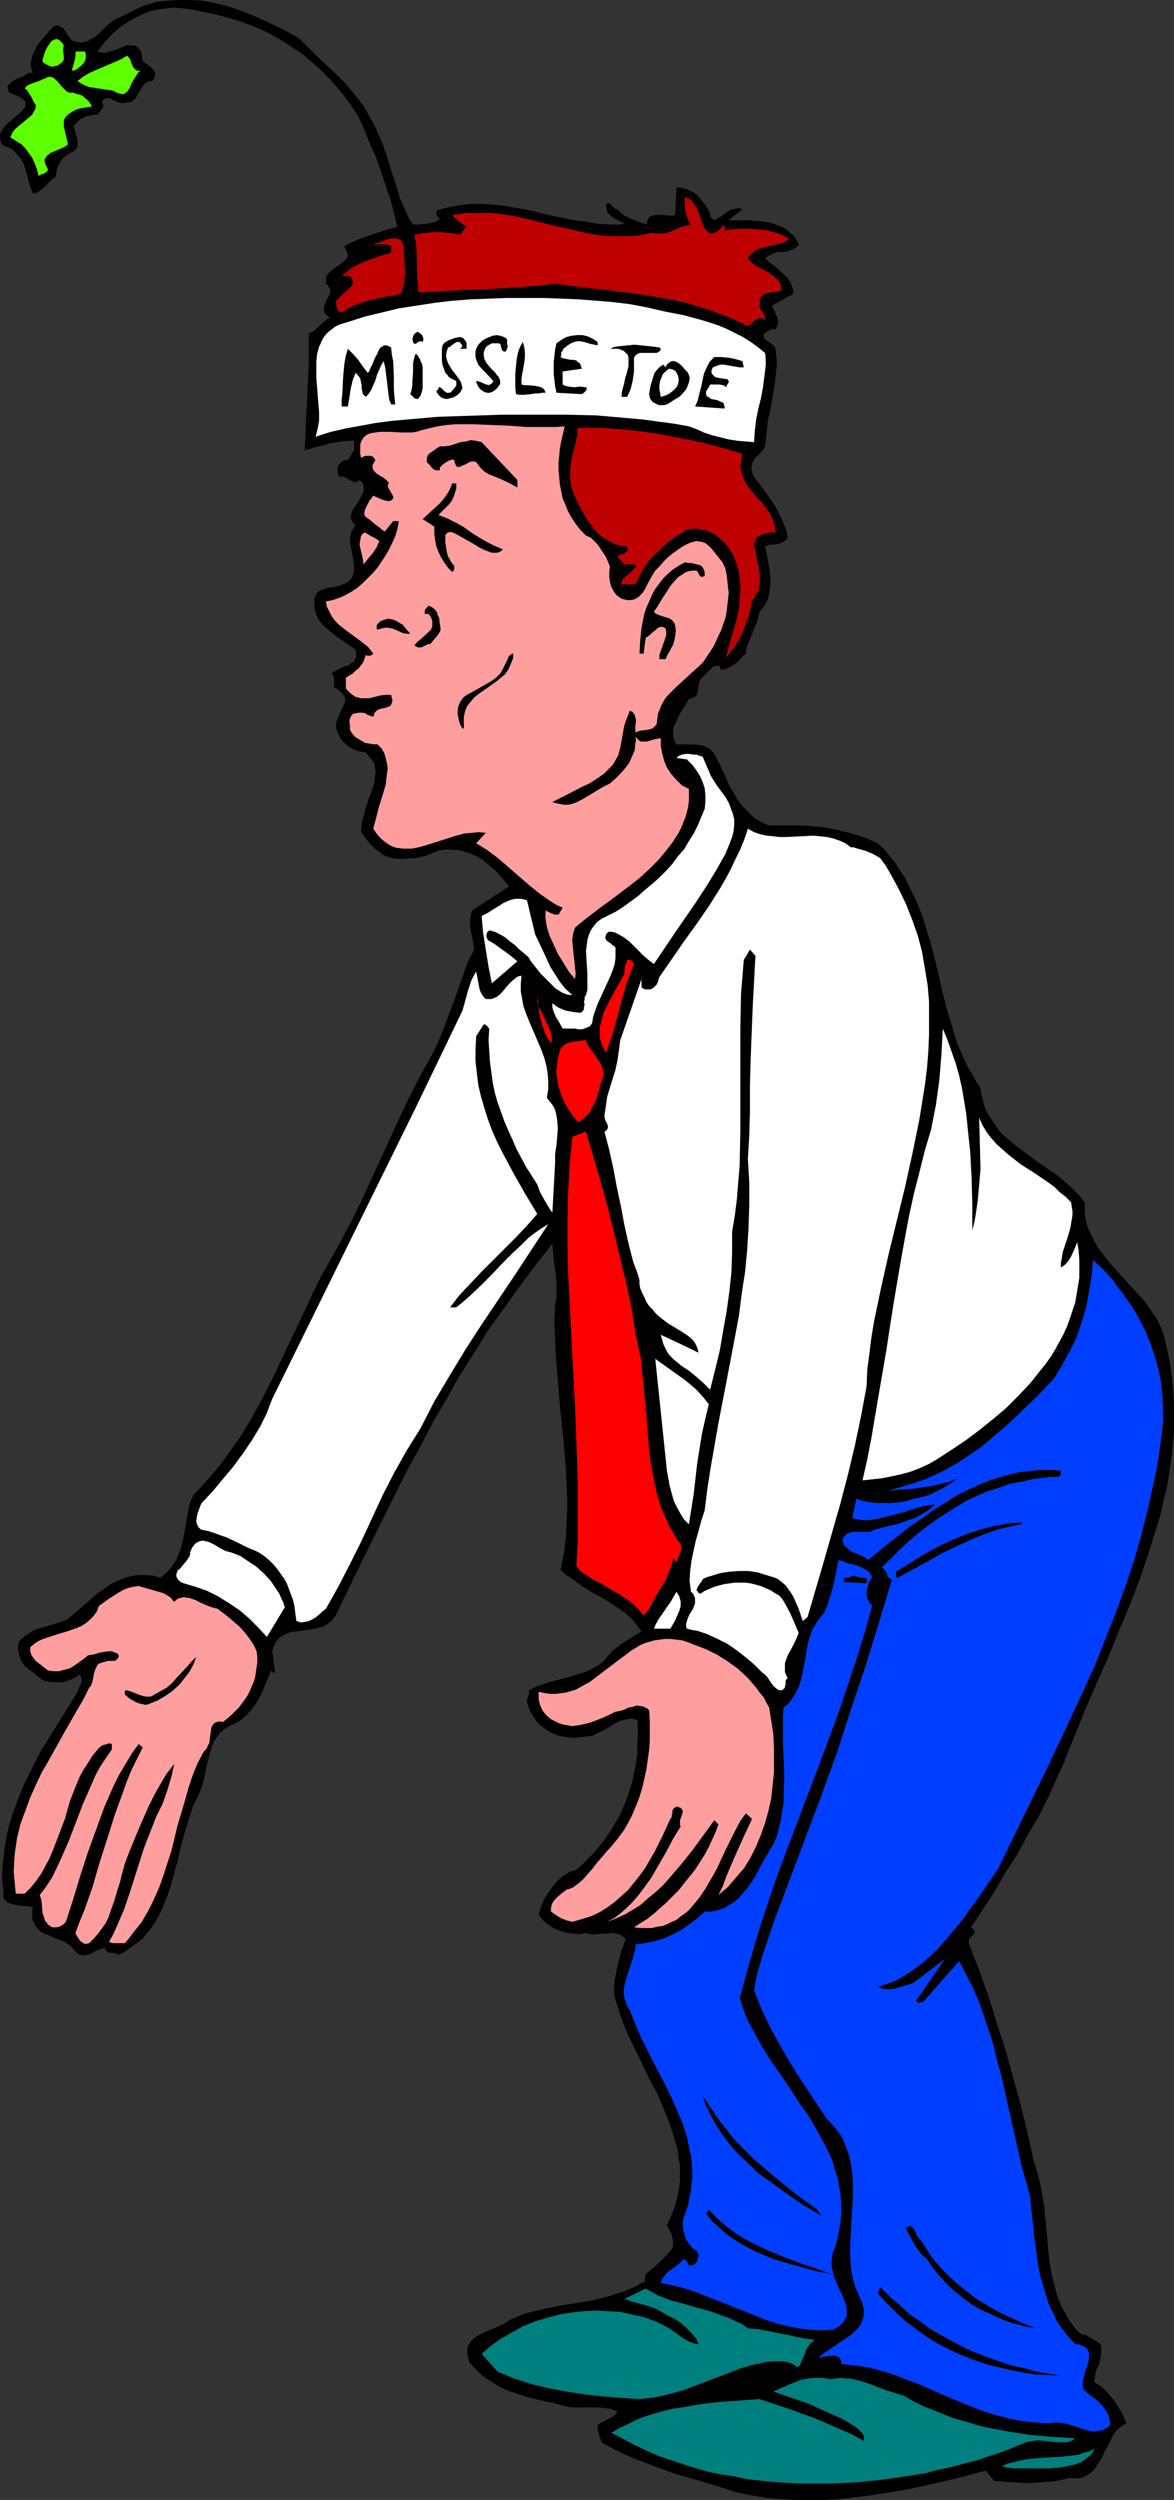 <?xml version="1.0" encoding="UTF-8" standalone="no"?>
<svg
   version="1.0"
   width="73.139mm"
   height="155.668mm"
   id="svg54"
   sodipodi:docname="Man with Mistletoe 2.wmf"
   xmlns:inkscape="http://www.inkscape.org/namespaces/inkscape"
   xmlns:sodipodi="http://sodipodi.sourceforge.net/DTD/sodipodi-0.dtd"
   xmlns="http://www.w3.org/2000/svg"
   xmlns:svg="http://www.w3.org/2000/svg">
  <rect width="100%" height="100%" fill="#333333" stroke="none"/>
  <sodipodi:namedview
     id="namedview54"
     pagecolor="#ffffff"
     bordercolor="#000000"
     borderopacity="0.25"
     inkscape:showpageshadow="2"
     inkscape:pageopacity="0.0"
     inkscape:pagecheckerboard="0"
     inkscape:deskcolor="#d1d1d1"
     inkscape:document-units="mm" />
  <defs
     id="defs1">
    <pattern
       id="WMFhbasepattern"
       patternUnits="userSpaceOnUse"
       width="6"
       height="6"
       x="0"
       y="0" />
  </defs>
  <path
     style="fill:#000000;fill-opacity:1;fill-rule:evenodd;stroke:none"
     d="m 86.92,27.309 0.969,1.616 0.646,1.454 1.454,3.232 1.131,3.232 0.969,3.232 1.131,3.393 0.969,3.232 1.454,3.232 0.646,1.454 0.969,1.454 h 0.646 0.646 l 1.777,-0.162 0.808,-0.162 0.969,-0.162 0.808,-0.323 0.646,-0.485 -0.323,-0.323 -0.323,-0.485 -0.162,-0.485 v -0.323 -0.323 l 1.454,-0.485 1.292,-0.323 2.585,-0.485 2.747,-0.323 h 2.747 l 2.585,0.162 2.747,0.323 2.747,0.485 2.747,0.485 5.493,1.293 5.493,1.131 2.747,0.323 2.747,0.485 2.747,0.162 h 2.747 l 0.646,-0.323 -0.808,-0.323 -0.646,-0.323 -1.454,-0.808 -0.646,-0.646 -0.485,-0.485 -0.162,-0.808 -0.162,-0.808 0.162,-0.323 0.162,-0.162 h 0.485 l 0.323,0.162 0.162,0.323 0.323,0.323 0.323,0.323 0.323,0.162 0.485,0.162 0.485,0.485 0.646,0.646 0.808,0.485 0.969,0.485 1.939,0.808 2.1,0.646 v -0.646 l 0.162,-0.485 0.323,-0.485 0.323,-0.323 0.485,-0.162 0.323,-0.162 h 1.131 1.131 l 0.969,0.162 h 0.969 0.485 l 0.323,-0.162 0.323,-6.464 1.454,0.162 1.131,0.323 1.292,0.646 0.969,0.646 0.808,0.97 0.808,0.97 0.808,1.131 0.646,1.293 v 0.162 0.323 l 0.162,0.485 0.485,0.323 0.323,0.323 0.808,-0.485 0.808,-0.485 1.616,-1.131 0.808,-0.485 0.808,-0.162 0.969,-0.162 0.808,0.323 -3.393,2.585 h 2.423 2.423 l 2.423,0.162 2.423,0.323 1.131,0.323 1.131,0.485 0.969,0.323 0.969,0.646 0.808,0.646 0.808,0.808 0.646,0.97 0.485,0.97 -0.323,0.485 -0.485,0.323 -0.969,0.485 -0.969,0.323 -1.131,0.162 h -1.131 l -0.969,0.323 -0.969,0.485 -0.485,0.323 -0.485,0.323 0.969,0.97 1.131,0.808 1.131,0.97 1.131,0.97 0.969,0.97 0.646,1.131 0.323,0.646 0.162,0.485 0.162,0.808 v 0.646 l -5.008,2.747 0.646,1.454 0.646,1.454 0.162,0.808 v 0.646 l -0.323,0.646 -0.323,0.646 -0.485,-0.162 h -0.323 l -0.646,0.323 -1.292,0.808 v 0.485 l 0.162,0.646 0.323,0.323 0.485,0.323 0.969,0.646 0.485,0.485 0.323,0.323 0.162,1.454 0.162,1.454 v 1.454 l -0.162,1.454 -0.323,2.909 -0.485,2.747 -0.485,2.909 -0.646,2.909 -0.323,2.909 -0.323,3.07 -0.485,0.808 -0.646,0.808 -0.646,0.646 -0.646,0.646 -0.485,0.808 -0.162,0.485 -0.162,0.485 v 0.485 l 0.162,0.646 0.162,0.646 0.323,0.808 1.292,1.616 1.292,1.778 1.131,1.616 1.131,1.616 0.969,1.778 0.808,1.778 0.808,1.939 0.485,1.778 -0.162,0.485 -0.162,0.323 -0.646,0.485 -0.646,0.323 -0.646,0.162 -0.808,0.162 h -0.808 l -0.646,0.162 -0.808,0.323 0.808,4.04 0.323,1.939 0.162,2.101 -0.162,1.939 -0.162,0.97 -0.162,0.97 -0.323,0.808 -0.485,0.97 -0.646,0.808 -0.646,0.808 -0.323,1.293 -0.323,1.131 -0.969,2.424 -0.969,2.424 -0.485,1.293 -0.162,1.293 -0.646,0.485 -0.485,0.646 -0.646,0.646 -0.808,0.646 -0.808,0.485 -0.808,0.485 -0.808,0.323 h -0.969 v -0.323 l -0.162,-0.323 -0.323,-0.323 -0.646,0.162 -0.646,0.162 -0.485,0.485 -0.485,0.485 -0.485,0.485 -0.485,0.485 -0.969,0.97 -0.323,0.808 -0.162,0.646 -0.162,1.454 -0.162,0.646 -0.323,0.485 -0.323,0.162 -0.323,0.162 -0.485,0.162 -0.485,0.162 -0.646,1.131 -0.808,1.293 -0.808,1.293 -0.646,1.454 -0.646,1.293 -0.162,0.646 v 0.646 0.646 l 0.162,0.808 0.162,0.646 0.485,0.808 h 2.585 1.292 l 1.292,0.162 1.131,0.162 0.969,0.485 0.485,0.162 0.485,0.485 0.323,0.323 0.323,0.485 1.292,2.424 1.131,2.424 1.131,2.585 1.454,2.424 0.646,1.131 0.808,1.131 0.969,0.97 0.969,0.97 0.969,0.97 1.131,0.646 1.131,0.646 1.292,0.485 h 3.231 3.231 l 3.393,0.162 3.231,0.323 3.231,0.646 3.231,0.808 3.07,0.97 2.908,1.293 1.616,1.454 1.292,1.616 1.292,1.616 1.131,1.778 1.131,1.616 0.808,1.778 1.777,3.555 1.454,3.555 1.131,3.717 1.131,3.717 0.969,3.878 1.777,7.595 0.969,3.717 1.131,3.717 1.131,3.717 1.616,3.717 0.808,1.778 0.969,1.616 0.969,1.778 1.131,1.778 0.162,1.293 0.323,1.131 0.323,1.293 0.323,0.97 0.485,1.131 0.646,0.97 1.292,1.939 1.292,1.778 1.616,1.454 1.777,1.454 1.939,1.454 3.716,2.747 4.039,2.747 1.777,1.454 1.777,1.616 1.616,1.616 1.454,1.778 v 1.293 1.131 l 0.162,1.131 0.162,1.131 0.323,1.131 0.485,0.97 0.969,2.101 1.131,1.939 1.454,1.939 1.454,1.778 1.616,1.778 1.616,1.778 3.231,3.555 1.616,1.778 1.292,1.939 1.292,1.778 0.969,1.939 0.485,1.131 0.323,0.97 0.808,3.393 0.646,3.232 0.485,3.232 0.323,3.232 0.162,3.393 v 3.232 3.232 l -0.323,3.232 -0.323,3.07 -0.485,3.232 -0.485,3.232 -0.808,3.07 -0.646,3.232 -0.969,3.07 -1.939,6.302 -2.1,6.14 -2.423,6.302 -2.585,6.14 -2.423,5.979 -2.747,6.14 -2.585,5.979 -2.423,5.979 -2.423,5.979 v 0.323 l -0.162,0.323 -0.323,0.485 -0.162,0.485 -0.646,1.293 -0.485,1.131 -2.1,4.686 -2.262,4.525 -2.585,4.363 -2.423,4.525 -2.747,4.201 -2.585,4.525 -5.655,8.564 0.323,0.162 0.323,0.323 0.162,0.162 0.162,0.162 -0.162,0.485 -0.323,0.485 -0.808,0.808 -0.162,0.646 v 0.162 0.323 l 2.423,6.302 2.262,6.302 1.939,6.302 2.1,6.464 1.777,6.464 1.777,6.464 1.616,6.625 1.454,6.625 0.808,2.424 0.646,2.585 0.485,2.585 0.485,2.747 0.485,5.333 0.485,5.494 0.323,2.747 0.485,2.585 0.646,2.585 0.646,2.424 0.969,2.424 1.292,2.262 0.646,1.131 0.808,1.131 0.808,0.97 0.969,0.97 0.646,0.162 0.646,0.162 1.131,0.646 1.131,0.646 1.131,0.808 0.162,0.646 v 0.485 1.293 l -0.162,0.97 -0.323,1.131 -0.808,1.939 -0.162,1.131 -0.162,1.293 1.454,0.97 1.131,0.97 1.131,1.293 0.969,1.131 0.808,1.293 0.808,1.293 1.292,2.747 -1.131,0.646 -0.808,0.646 -0.808,0.808 -0.646,1.131 -1.131,2.262 -0.646,1.131 -0.485,1.131 -0.646,1.131 -0.646,0.97 -0.646,0.97 -0.808,0.808 -0.969,0.646 -1.131,0.485 -0.646,0.162 h -0.808 -0.808 -0.808 l -2.1,0.485 -2.1,0.323 -2.262,0.162 -2.262,0.162 h -2.262 l -2.262,-0.162 -2.262,-0.162 -2.1,-0.162 -1.939,-2.424 -7.432,1.939 -7.755,1.778 -3.877,0.808 -4.039,0.646 -4.039,0.646 -4.039,0.485 -4.039,0.485 -4.039,0.162 h -4.039 l -4.039,-0.162 -3.877,-0.323 -4.039,-0.646 -3.877,-0.808 -3.877,-1.293 -7.109,-2.101 -3.393,-0.97 -3.554,-1.293 -3.393,-1.293 -3.393,-1.293 -3.393,-1.616 -3.231,-1.778 -0.646,-1.939 -0.323,-0.97 v -0.485 -0.646 l 0.646,-0.485 0.646,-0.323 0.646,-0.323 0.485,-0.323 1.292,-0.646 0.485,-0.485 0.485,-0.646 -1.616,-0.646 -1.454,-0.162 -1.454,-0.162 h -1.616 -1.616 -1.454 -1.616 l -1.616,-0.323 -3.07,-0.808 -3.07,-0.646 -3.07,-0.808 -2.908,-0.97 -1.454,-0.485 -1.454,-0.646 -1.292,-0.808 -1.292,-0.808 -1.292,-0.808 -1.292,-1.131 -1.131,-1.131 -1.131,-1.293 -0.162,-0.646 -0.162,-0.646 -0.162,-0.97 v -0.97 l 0.323,-0.808 0.485,-0.808 0.646,-0.646 0.646,-0.485 0.808,-0.485 1.777,-0.808 1.939,-0.808 1.777,-0.808 0.808,-0.485 0.646,-0.485 1.939,-0.808 1.939,-0.808 1.939,-0.485 2.1,-0.485 3.877,-0.808 4.039,-0.646 3.877,-0.646 3.877,-0.97 1.939,-0.646 1.939,-0.646 1.939,-0.808 1.777,-0.97 h 0.162 l 0.323,-0.162 0.323,-0.162 v -0.323 -0.323 l 0.162,-0.808 v -0.323 l 0.323,-0.323 1.454,-1.131 0.646,-0.646 0.808,-0.646 1.292,-1.293 1.292,-1.454 0.485,-0.646 0.162,-0.808 v -0.808 l -0.162,-0.808 -0.162,-0.646 -0.323,-0.808 -0.808,-1.454 0.808,-1.778 0.808,-1.939 0.485,-1.616 0.485,-1.939 0.323,-1.778 0.162,-1.616 v -1.778 -1.778 l -0.323,-1.616 -0.162,-1.778 -0.485,-1.616 -0.485,-1.778 -1.131,-3.393 -1.292,-3.232 -1.454,-3.393 -1.777,-3.232 -3.231,-6.787 -1.616,-3.232 -1.454,-3.393 -1.131,-3.393 -0.485,-1.616 -0.485,-1.778 v -1.616 l 0.162,-1.778 0.323,-1.616 0.323,-1.616 0.808,-3.232 1.131,-3.07 -0.485,-0.485 -0.485,-0.323 -0.485,-0.323 -0.646,-0.162 -1.131,-0.162 -1.292,0.162 h -1.292 l -1.292,0.162 h -1.131 l -0.485,-0.162 -0.646,-0.162 -1.454,0.323 -1.454,-0.162 -1.616,-0.162 -1.616,-0.485 -1.454,-0.646 -1.292,-0.808 -1.131,-0.97 -1.131,-1.293 0.485,-1.616 0.646,-1.778 0.969,-1.616 1.131,-1.616 1.292,-1.454 0.646,-0.646 0.646,-0.485 0.808,-0.485 0.646,-0.485 0.808,-0.162 0.808,-0.323 1.777,-1.616 1.777,-1.778 1.616,-1.778 1.616,-2.101 1.292,-1.939 1.292,-2.101 1.131,-2.101 0.969,-2.262 0.808,-2.262 0.808,-2.424 0.485,-2.262 0.485,-2.424 0.323,-2.585 v -2.424 l 0.162,-2.585 -0.162,-2.585 -0.646,-0.162 -0.646,-0.162 h -0.646 l -0.646,0.162 -1.454,0.323 -1.292,0.646 -2.585,1.616 -1.454,0.646 -1.292,0.646 -1.454,0.162 -1.454,0.162 -1.292,0.162 -1.454,-0.162 -1.292,-0.162 -1.292,-0.323 -1.131,-0.485 -1.292,-0.646 -0.808,-0.646 -0.808,-0.646 -0.808,-0.808 -0.485,-0.808 -0.646,-0.97 -0.485,-0.808 -0.646,-1.939 v -0.485 -0.323 l 0.323,-0.485 0.162,-0.646 v -0.323 -0.485 l 1.131,-0.646 1.131,-0.485 2.423,-0.808 2.423,-0.646 2.585,-0.646 2.423,-0.808 1.131,-0.323 1.131,-0.485 1.131,-0.646 1.131,-0.646 0.969,-0.808 0.808,-0.97 0.969,-1.131 0.969,-0.808 0.969,-0.808 0.969,-0.646 2.1,-1.293 2.1,-1.293 -0.969,-1.293 -0.808,-1.131 -1.131,-1.131 -1.131,-0.97 -2.423,-1.616 -2.423,-1.616 -1.292,-0.646 -1.454,-0.808 -2.585,-1.616 -2.423,-1.778 -1.292,-0.808 -1.131,-1.131 0.808,-3.878 0.485,-3.878 0.162,-4.04 0.162,-3.717 -0.162,-3.878 -0.162,-3.878 -0.646,-7.756 -0.808,-7.595 -0.646,-7.756 -0.323,-3.878 -0.162,-4.04 -0.162,-3.878 0.162,-4.04 0.323,-1.778 v -1.778 -1.939 l -0.162,-1.778 -0.485,-3.555 -0.323,-3.717 -3.877,5.009 -3.877,5.171 -3.716,5.171 -3.716,5.171 -3.393,5.494 -3.393,5.333 -3.07,5.494 -3.231,5.494 -2.908,5.656 -3.07,5.494 -5.655,11.311 -5.655,11.473 -5.493,11.311 -0.646,0.97 -0.969,0.808 -0.969,0.646 -0.969,0.323 -1.131,0.323 -2.262,0.323 -1.292,0.162 -2.262,0.323 -0.969,0.323 -0.969,0.485 -0.808,0.485 -0.646,0.808 -0.323,0.485 -0.162,0.485 -0.323,0.646 -0.162,0.808 0.646,5.009 h -0.323 l -0.323,-0.162 -0.162,-0.162 -0.162,-0.162 -1.454,3.555 -0.808,1.939 -0.969,1.778 -1.131,1.616 -1.292,1.454 -0.646,0.646 -0.808,0.646 -0.808,0.485 -0.969,0.485 -1.292,0.646 -0.969,0.646 -0.969,0.808 -0.646,0.97 -0.646,0.97 -0.485,1.131 -0.323,1.131 -0.323,1.131 -0.646,2.424 -0.485,2.585 -0.646,2.424 -0.485,1.131 -0.485,1.131 -1.131,2.262 -0.808,2.585 -0.808,2.585 -0.808,2.747 -0.646,2.585 -0.646,2.747 -1.454,5.333 -0.808,2.424 -0.969,2.424 -1.131,2.424 -1.292,2.101 -0.808,1.131 -0.808,0.97 -0.808,0.97 -0.969,0.808 -1.131,0.808 -1.131,0.808 -1.131,0.808 -1.292,0.646 -0.323,-0.323 h -0.485 l -0.485,-0.162 h -0.646 -0.485 l -0.323,-0.323 -0.323,-0.323 -0.162,-0.323 v -0.323 l -0.808,0.323 -0.969,0.323 -1.777,0.97 -0.808,0.162 -0.969,0.162 -0.323,-0.162 -0.485,-0.162 -0.485,-0.323 -0.323,-0.323 -0.646,-0.808 -0.646,-0.646 -0.808,-0.485 -0.808,-0.485 -1.777,-0.646 -1.777,-0.808 -0.969,-0.323 -0.808,-0.485 -0.646,-0.646 -0.485,-0.646 -0.485,-0.808 -0.323,-0.97 v -1.131 -0.646 l 0.162,-0.808 -0.485,-0.162 -0.485,-0.162 H 5.655 L 3.393,448.254 2.262,447.931 1.777,447.769 1.454,447.446 1.131,447.123 0.808,446.638 v -0.646 -0.646 l -0.323,-3.232 0.162,-3.232 0.323,-3.07 0.485,-3.232 0.646,-2.909 0.969,-3.07 1.131,-3.07 1.131,-2.909 1.454,-2.909 1.454,-2.909 1.454,-2.909 1.777,-2.747 3.393,-5.494 3.393,-5.494 0.162,-0.485 0.162,-0.485 0.485,-0.97 0.162,-0.485 v -0.485 l -0.162,-0.646 -0.323,-0.485 -0.969,0.646 -0.969,0.485 -0.969,0.323 -0.969,0.323 h -1.131 -1.131 l -1.131,-0.162 -1.131,-0.162 -1.131,-0.808 -1.131,-0.97 -1.131,-0.808 -1.131,-0.97 -0.808,-1.131 -0.485,-1.293 -0.162,-0.646 -0.162,-0.646 v -0.808 l 0.162,-0.97 0.485,-0.646 0.646,-0.485 0.485,-0.485 0.808,-0.485 1.292,-0.808 1.616,-0.485 3.231,-0.97 1.616,-0.485 1.454,-0.646 2.423,-2.101 2.423,-2.101 2.423,-2.101 1.292,-0.808 1.292,-0.97 1.292,-0.646 1.454,-0.646 1.292,-0.485 1.454,-0.323 1.616,-0.162 h 1.616 l 1.616,0.162 1.616,0.485 1.131,-0.97 0.969,-0.97 0.808,-1.131 0.808,-1.131 0.485,-1.293 0.485,-1.131 0.646,-2.585 0.485,-2.585 0.485,-2.747 0.485,-2.585 0.485,-1.293 0.485,-1.131 1.616,-1.616 1.454,-1.616 2.908,-3.393 2.585,-3.555 2.423,-3.393 2.262,-3.717 2.1,-3.717 1.939,-3.717 1.939,-3.878 3.554,-7.595 3.716,-7.756 1.777,-3.878 1.939,-3.878 2.1,-3.717 2.1,-3.717 2.908,-5.494 2.747,-5.656 5.332,-11.635 2.585,-5.656 2.747,-5.817 2.908,-5.656 3.07,-5.494 1.292,-2.909 1.131,-2.909 2.262,-5.979 2.1,-5.979 1.131,-3.07 1.454,-2.909 -0.162,-1.131 -0.162,-1.131 -0.485,-2.262 -0.162,-1.293 v -1.131 l 0.162,-1.131 0.323,-1.131 8.724,-5.656 -1.616,-1.939 -1.777,-1.939 -0.969,-0.808 -0.969,-0.808 -0.969,-0.808 -1.131,-0.646 -0.969,-0.485 -1.292,-0.485 -1.131,-0.323 -1.131,-0.323 h -1.292 l -1.292,-0.162 -1.292,0.162 -1.292,0.323 -1.131,0.485 -1.131,0.485 -1.292,0.323 -1.454,0.323 h -1.292 l -1.454,0.162 h -1.292 l -1.131,-0.162 -1.292,-0.323 -1.131,-0.485 -0.969,-0.808 -0.969,-0.646 -0.969,-0.97 -0.808,-0.97 -1.454,-2.101 0.162,-1.293 0.162,-1.293 0.323,-1.131 0.323,-1.293 0.808,-2.585 0.969,-2.424 0.323,-1.131 0.162,-1.131 0.162,-1.131 v -1.131 l -0.162,-1.131 -0.485,-0.97 -0.808,-0.97 -0.808,-0.97 -0.969,-0.162 -0.808,-0.162 -0.969,-0.323 -0.808,-0.485 -0.808,-0.485 -0.646,-0.646 -0.646,-0.646 -0.485,-0.808 -0.485,-0.97 -0.323,-0.97 v -0.808 -0.646 l 0.323,-0.808 0.323,-0.808 0.646,-1.454 0.323,-0.646 0.323,-0.646 0.162,-0.646 v -0.646 l -0.323,-0.646 -0.485,-0.646 -0.808,-0.646 -0.323,-0.323 -0.646,-0.323 v -0.808 -0.97 l -0.162,-0.808 -0.162,-0.323 -0.323,-0.323 0.969,-0.646 0.969,-0.485 0.969,-0.485 1.131,-0.323 0.808,-0.646 0.485,-0.162 0.162,-0.485 0.323,-0.485 v -0.485 -0.646 l -0.162,-0.808 -1.454,-0.97 -1.616,-1.131 -1.616,-1.131 -1.616,-1.293 -1.454,-1.293 -0.646,-0.808 -0.485,-0.808 -0.323,-0.808 -0.323,-0.97 -0.162,-0.97 v -1.131 -0.646 l 0.323,-0.646 0.162,-0.485 0.485,-0.485 0.485,-0.323 0.485,-0.162 1.292,-0.485 h 0.646 l 0.808,-0.162 1.292,-0.323 1.292,-0.485 0.646,-0.323 0.485,-0.485 0.485,-0.646 0.323,-0.808 0.162,-0.808 v -0.646 l -0.162,-1.778 -0.646,-3.393 -0.162,-0.808 v -0.97 l 0.162,-0.646 0.162,-0.808 0.485,-0.808 0.485,-0.808 -0.646,-0.646 -0.323,-0.646 -0.162,-0.646 0.162,-0.646 0.162,-0.646 0.323,-0.646 0.969,-1.293 0.808,-1.454 0.323,-0.646 0.323,-0.646 v -0.808 -0.646 l -0.323,-0.646 -0.646,-0.646 -0.323,0.323 -0.323,0.162 h -0.646 l -0.485,-0.162 -0.646,-0.323 -1.131,-0.646 -0.485,-0.162 h -0.323 l -0.323,0.162 -0.323,-0.485 -0.162,-0.485 v -0.646 -0.485 l 0.162,-0.646 0.485,-0.485 0.485,-0.485 0.808,-0.323 h 0.323 l 0.485,-0.323 0.323,-0.646 0.162,-0.323 0.162,-0.323 0.485,-0.646 v -2.262 h -1.454 l -1.454,0.162 -2.908,0.485 -2.908,0.808 -2.908,0.808 0.323,-6.948 0.323,-6.948 0.323,-6.787 v -6.787 l 0.646,-0.323 0.646,-0.323 1.131,-1.131 1.292,-1.131 0.646,-0.485 0.646,-0.323 -0.646,-0.485 -0.485,-0.485 -0.323,-0.485 V 72.878 72.231 l 0.162,-0.485 0.485,-1.131 0.485,-0.97 0.323,-0.485 v -0.485 -0.485 l -0.162,-0.485 -0.323,-0.485 -0.485,-0.485 v -0.646 -0.808 l 0.323,-0.646 0.485,-0.485 0.485,-0.485 0.646,-0.485 1.131,-0.808 1.131,-0.808 0.485,-0.485 0.323,-0.485 0.162,-0.485 -0.162,-0.646 -0.323,-0.646 -0.162,-0.485 -0.323,-0.323 1.454,-0.808 1.454,-0.646 3.07,-1.131 3.393,-1.131 3.231,-0.97 L 92.737,50.093 91.929,46.861 90.798,43.63 89.667,40.236 88.536,37.004 87.082,33.773 85.789,30.541 84.335,27.309 82.397,24.4 80.296,21.653 78.196,19.229 75.934,16.805 73.511,14.705 71.087,12.604 68.341,10.827 65.594,9.049 62.848,7.595 59.939,6.302 57.031,5.171 53.8,4.201 50.73,3.393 47.499,2.747 44.268,2.101 41.037,1.778 39.583,1.939 38.29,2.101 36.836,2.262 35.544,2.585 34.251,3.07 33.12,3.555 31.828,4.201 30.697,4.848 29.566,5.494 l -1.131,0.808 -2.1,1.778 -1.777,1.939 -0.808,0.97 -0.808,1.131 0.646,0.162 0.646,0.162 h 0.646 l 0.808,-0.323 0.808,-0.162 0.969,-0.323 1.616,-0.646 0.808,-0.323 h 0.808 0.646 l 0.646,0.162 0.646,0.485 0.162,0.323 0.323,0.323 0.162,0.485 0.162,0.646 v 0.646 l 0.162,0.646 1.292,0.97 0.646,0.485 0.485,0.485 0.485,0.646 v 0.646 l -0.162,0.646 -0.162,0.323 -0.323,0.485 h -0.485 l -0.485,0.162 -0.485,0.162 -0.323,0.323 -0.646,0.808 -1.131,1.939 -0.485,0.808 -0.485,0.323 -0.323,0.323 -0.485,0.162 h -0.646 l -0.485,0.162 H 29.081 28.596 28.273 L 27.466,23.915 27.142,23.754 26.658,23.592 26.011,23.108 h -0.646 -0.323 l -0.485,0.162 -0.323,0.323 -0.323,0.485 0.323,0.323 0.162,0.485 -0.162,0.323 -0.162,0.323 -0.646,0.808 -0.485,0.646 h -0.808 l -0.808,0.162 -0.808,0.162 -1.454,0.646 -0.646,0.485 -0.485,0.646 -0.646,0.485 0.485,1.616 0.485,1.616 v 0.808 0.808 l -0.323,0.646 -0.323,0.323 -0.323,0.323 -0.969,0.323 -0.808,0.646 -0.808,0.646 -0.485,0.808 -0.485,0.808 -0.323,0.97 -0.162,0.808 -0.162,0.97 -0.808,0.485 -0.646,0.646 -1.131,1.131 -0.485,0.485 L 9.371,44.922 8.563,45.407 7.755,45.569 7.109,43.953 6.624,42.175 6.139,40.398 5.655,38.782 4.847,37.166 4.362,36.681 3.716,36.035 3.231,35.388 2.423,34.904 1.616,34.58 0.808,34.257 0.323,33.773 0.162,33.288 0,32.641 V 32.157 31.672 L 0.162,31.187 0.646,30.379 1.292,29.571 2.1,28.763 3.07,27.955 4.039,27.147 4.847,26.501 5.493,25.693 5.978,25.047 V 24.723 24.4 24.077 L 5.816,23.754 5.493,23.431 5.17,23.108 4.524,22.784 3.877,22.461 3.07,22.138 2.1,21.815 1.939,21.168 1.777,20.845 V 20.36 L 1.939,20.037 2.262,19.714 2.585,19.391 3.231,18.906 4.201,18.421 5.17,18.098 5.978,17.613 6.786,17.129 H 7.755 L 7.432,16.321 7.27,15.513 V 14.705 L 7.432,13.897 7.593,13.089 7.917,12.443 8.563,10.988 9.532,9.695 10.663,8.403 11.632,7.272 12.763,6.14 13.248,5.979 h 0.323 l 0.485,0.162 0.162,0.162 0.646,0.323 0.485,0.646 0.323,0.646 0.485,0.646 0.485,0.646 0.646,0.485 0.969,0.162 0.808,0.162 0.808,-0.162 0.808,-0.162 0.646,-0.485 0.808,-0.323 1.292,-1.131 1.292,-1.293 1.292,-1.131 0.646,-0.485 0.808,-0.485 L 28.273,4.04 28.92,3.717 30.212,3.07 31.505,2.424 32.797,1.778 34.09,1.293 36.675,0.485 39.26,0.162 42.006,0 h 2.747 l 2.747,0.162 2.747,0.485 2.747,0.646 2.585,0.808 2.585,0.97 2.747,1.131 2.423,1.131 2.423,1.131 2.423,1.293 2.262,1.293 4.362,4.363 4.524,4.201 2.262,2.262 1.939,2.424 1.939,2.424 0.808,1.293 z"
     id="path1" />
  <path
     style="fill:#5eff00;fill-opacity:1;fill-rule:evenodd;stroke:none"
     d="m 15.025,10.665 -0.162,0.646 v 0.646 l 0.162,1.293 v 0.646 l -0.162,0.485 -0.485,0.485 -0.323,0.162 -0.323,0.323 -0.646,0.162 -0.485,0.162 H 12.117 L 11.632,15.513 10.663,15.028 10.178,14.705 10.017,14.382 v -0.323 l 0.162,-0.485 0.323,-1.131 0.485,-1.131 0.646,-0.97 0.323,-0.485 0.323,-0.323 0.485,-0.162 0.323,-0.162 h 0.485 l 0.485,0.323 0.485,0.485 z"
     id="path2" />
  <path
     style="fill:#5eff00;fill-opacity:1;fill-rule:evenodd;stroke:none"
     d="m 20.034,12.119 0.162,0.646 v 0.808 l -0.162,0.646 -0.323,0.646 -0.646,0.646 -0.646,0.485 -0.646,0.485 -0.808,0.162 v -0.323 l 0.162,-0.485 0.323,-1.131 0.323,-1.454 v -0.646 -0.485 z"
     id="path3" />
  <path
     style="fill:#5eff00;fill-opacity:1;fill-rule:evenodd;stroke:none"
     d="m 33.12,16.644 -0.485,0.323 -0.323,0.485 -0.646,0.97 -0.646,1.131 -0.485,1.131 -0.323,0.485 -0.323,0.485 -0.323,0.162 -0.323,0.323 h -0.646 l -0.485,-0.162 -0.646,-0.162 -0.808,-0.485 -1.131,-0.162 -1.131,-0.162 -0.969,-0.162 -1.131,-0.162 -1.131,-0.162 -0.969,-0.323 -0.969,-0.485 -0.969,-0.646 1.454,-1.131 1.454,-0.808 1.454,-0.646 1.454,-0.646 3.07,-1.293 1.454,-0.646 1.292,-0.808 0.485,0.485 0.323,0.485 0.162,0.646 0.323,0.646 0.162,0.485 0.485,0.485 0.485,0.323 h 0.485 z"
     id="path4" />
  <path
     style="fill:#5eff00;fill-opacity:1;fill-rule:evenodd;stroke:none"
     d="m 16.318,21.815 h 0.969 l 0.808,0.323 0.808,0.162 0.646,0.323 0.485,0.485 0.646,0.485 0.485,0.646 0.485,0.808 -1.939,0.323 -0.969,0.162 -0.969,0.323 -0.808,0.485 -0.808,0.485 -0.646,0.646 -0.485,0.808 v 0.808 0.646 l 0.323,1.454 0.323,1.293 0.323,1.454 -0.323,0.323 -0.485,0.323 -1.131,0.485 -1.131,0.485 -1.131,0.485 -0.323,0.323 -0.485,0.323 -0.162,0.323 -0.323,0.485 v 0.485 l 0.162,0.646 0.323,0.646 0.323,0.646 -0.162,0.323 -0.323,0.323 -0.485,0.323 L 9.694,41.044 9.047,41.367 8.724,39.913 8.24,38.62 7.593,37.166 6.786,36.035 5.978,34.904 5.008,33.934 3.716,33.126 2.423,32.318 2.747,31.672 2.908,31.187 3.716,30.218 4.685,29.41 5.655,28.602 6.624,27.794 7.593,26.986 7.917,26.339 8.24,25.855 8.401,25.208 V 24.562 L 8.078,24.239 7.755,23.592 7.27,22.623 6.624,21.653 6.301,21.168 5.816,20.845 6.301,20.199 6.947,19.876 7.755,19.553 9.209,19.068 9.855,18.745 l 0.808,-0.323 0.646,-0.323 h 0.485 0.323 l 0.646,0.323 0.485,0.485 0.646,0.646 0.485,0.646 0.646,0.646 0.646,0.646 z"
     id="path5" />
  <path
     style="fill:#bf0000;fill-opacity:1;fill-rule:evenodd;stroke:none"
     d="m 170.609,52.84 v 1.454 l 1.616,-0.323 1.939,-0.162 h 2.1 l 1.939,0.162 2.1,0.162 1.939,0.485 1.939,0.646 0.808,0.485 0.808,0.485 -0.485,0.323 -0.485,0.323 -1.292,0.485 -1.454,0.323 -1.454,0.323 -1.454,0.323 -1.131,0.485 -0.646,0.485 -0.485,0.323 -0.485,0.485 -0.323,0.646 0.485,0.646 0.485,0.485 1.131,0.808 1.292,0.646 1.292,0.646 1.131,0.808 0.969,0.808 0.485,0.485 0.323,0.646 0.162,0.646 0.162,0.808 -0.646,0.323 -0.808,0.162 -1.777,0.162 -0.808,0.323 -0.485,0.323 -0.323,0.323 -0.162,0.323 -0.162,0.485 v 0.485 0.646 0.485 l 0.162,0.485 0.323,0.485 0.646,0.97 0.162,0.485 v 0.485 l -0.485,-0.162 -0.485,-0.162 h -0.323 l -0.485,0.162 -0.485,0.323 -0.646,0.485 -0.485,0.485 -0.485,0.323 h -0.323 -0.323 l -0.323,-0.162 -0.485,-0.323 -2.747,-1.293 -2.585,-0.97 -2.585,-0.97 -2.747,-0.808 -2.585,-0.808 -2.747,-0.646 -5.493,-0.97 -5.493,-0.808 -5.493,-0.646 -5.816,-0.646 -5.816,-0.808 -4.039,0.485 -3.877,0.323 -8.078,0.485 -8.078,0.323 -8.078,0.485 -0.162,-1.778 -0.162,-1.778 -0.162,-6.625 -0.162,-1.616 -0.323,-1.778 1.454,-0.323 1.454,-0.162 1.131,-0.162 h 1.454 l 2.585,0.162 1.292,0.162 1.292,0.323 1.616,-1.939 -0.969,-0.646 -0.969,-0.646 -0.808,-0.646 -0.646,-0.808 1.616,-0.162 1.454,-0.323 h 3.07 2.908 l 2.908,0.323 2.908,0.485 2.908,0.646 5.816,1.454 5.655,1.293 2.908,0.646 2.908,0.485 2.908,0.162 h 2.908 l 2.908,-0.162 1.616,-0.323 1.454,-0.323 1.292,0.162 h 1.292 l 0.969,-0.162 1.131,-0.323 2.1,-0.97 1.292,-0.323 1.292,-0.323 -0.485,-0.646 -0.323,-0.808 -0.485,-1.454 -0.162,-1.778 v -1.778 l 0.808,0.323 0.808,0.485 0.485,0.808 0.646,0.808 0.808,1.939 0.323,0.97 0.323,0.808 0.323,0.97 0.485,0.646 0.485,0.485 0.485,0.323 h 0.323 0.323 l 0.323,-0.162 0.485,-0.162 0.323,-0.323 0.485,-0.323 0.485,-0.485 z"
     id="path6" />
  <path
     style="fill:#bf0000;fill-opacity:1;fill-rule:evenodd;stroke:none"
     d="m 94.837,57.203 0.162,1.454 0.162,1.454 0.162,3.07 v 1.616 l -0.162,1.616 -0.323,1.454 -0.485,1.293 -3.554,0.646 -3.716,0.808 -1.616,0.485 -1.777,0.646 -1.777,0.808 -1.454,0.97 -0.485,-0.162 -0.323,-0.162 -0.162,-0.323 -0.162,-0.323 -0.162,-0.808 -0.162,-0.646 0.646,-0.808 0.808,-0.808 0.808,-0.808 0.808,-0.646 0.646,-0.646 0.162,-0.323 0.162,-0.323 v -0.485 -0.323 l -0.323,-0.485 -0.323,-0.485 h -1.939 l 1.131,-0.97 1.292,-0.97 1.454,-0.808 1.454,-0.646 3.07,-1.131 3.231,-0.97 v -1.454 l -0.485,-0.323 -0.646,-0.162 h -1.131 -0.646 -1.777 l 0.808,-0.162 1.131,-0.323 2.1,-0.808 0.969,-0.162 h 0.485 0.485 l 0.485,0.162 0.323,0.162 0.323,0.323 z"
     id="path7" />
  <path
     style="fill:#ffffff;fill-opacity:1;fill-rule:evenodd;stroke:none"
     d="m 180.142,83.058 0.162,1.454 v 1.454 l -0.323,2.585 -0.323,2.585 -0.485,2.585 -0.646,2.585 -0.485,2.424 -0.323,2.747 -0.162,2.585 -1.939,-0.162 -1.939,-0.162 -2.1,-0.323 -1.939,-0.485 -1.939,-0.485 -1.939,-0.646 -1.777,-0.808 -1.777,-0.646 -3.554,-0.646 -3.716,-0.485 -3.554,-0.485 -3.554,-0.323 -7.432,-0.646 -7.27,-0.162 h -7.432 -7.432 l -15.025,0.485 -7.432,0.646 -3.554,0.323 -3.716,0.485 -3.554,0.646 -3.554,0.646 -3.554,0.808 -3.554,1.131 0.485,-1.939 0.323,-1.778 v -2.101 l -0.162,-1.939 -0.323,-4.04 -0.162,-1.939 v -1.939 -1.939 l 0.162,-1.778 0.485,-1.778 0.323,-0.646 0.323,-0.808 0.485,-0.808 0.485,-0.646 0.646,-0.646 0.646,-0.485 0.808,-0.646 0.969,-0.485 0.969,-0.323 1.131,-0.323 4.039,-1.293 4.039,-0.97 4.039,-0.97 4.201,-0.646 4.201,-0.646 4.201,-0.485 4.201,-0.323 4.362,-0.162 4.201,-0.162 h 4.362 4.201 l 4.201,0.162 4.039,0.162 4.201,0.323 3.877,0.323 4.039,0.485 4.201,0.808 4.201,0.97 4.201,0.808 4.201,1.131 2.1,0.646 1.939,0.646 1.939,0.808 1.939,0.97 1.939,0.97 1.777,1.131 1.777,1.293 z"
     id="path8" />
  <path
     style="fill:#000000;fill-opacity:1;fill-rule:evenodd;stroke:none"
     d="m 99.522,80.472 -0.323,-0.162 h -0.323 l -0.323,0.162 -0.323,0.162 -0.162,0.162 -0.323,0.162 -0.323,-0.162 -0.162,-0.323 -0.162,-0.646 0.162,-0.646 0.323,-0.646 0.323,-0.162 0.323,-0.323 0.646,0.323 0.485,0.485 0.162,0.323 0.162,0.485 v 0.323 z"
     id="path9" />
  <path
     style="fill:#000000;fill-opacity:1;fill-rule:evenodd;stroke:none"
     d="m 119.394,79.826 v 1.131 l 0.162,0.485 -0.162,0.646 -0.162,0.323 -0.162,0.323 h -0.485 l -0.323,-0.323 -0.162,-0.162 v -0.323 l -0.162,-0.323 v -0.323 l -0.162,-0.323 -0.323,-0.162 h -0.485 -0.485 -0.646 l -0.646,0.323 -0.485,0.323 -0.323,0.323 -0.323,0.646 -0.162,0.646 v 0.808 l 0.162,0.646 0.323,0.646 0.323,0.485 0.969,1.131 0.969,0.97 0.323,0.485 0.485,0.485 0.162,0.485 0.162,0.485 v 0.646 l -0.323,0.485 -0.485,0.646 -0.808,0.646 -0.808,0.323 h -0.646 l -0.646,-0.162 -0.485,-0.323 -0.485,-0.323 -0.485,-0.646 -0.323,-0.646 -0.162,-0.646 h 0.162 0.162 l 0.485,0.162 0.485,0.162 0.646,0.323 0.485,0.162 0.646,0.162 0.162,-0.162 0.323,-0.162 0.323,-0.323 0.162,-0.323 -1.777,-1.939 -0.969,-0.97 -0.808,-0.97 -0.485,-1.131 -0.162,-0.646 v -0.646 -0.646 l 0.162,-0.646 0.323,-0.646 0.485,-0.646 0.646,-0.646 0.808,-0.485 0.808,-0.323 0.808,-0.323 0.969,-0.162 0.808,0.162 0.969,0.323 z"
     id="path10" />
  <path
     style="fill:#000000;fill-opacity:1;fill-rule:evenodd;stroke:none"
     d="m 140.72,80.472 v 0.808 l -0.808,-0.162 -0.808,-0.162 -1.616,-0.485 -0.808,-0.162 h -0.808 l -0.646,0.162 -0.808,0.323 -0.485,0.323 -0.485,0.323 -0.808,0.646 -0.162,0.485 -0.323,0.323 v 0.646 l -0.162,0.485 0.646,0.323 0.808,0.162 0.808,0.162 h 0.646 l 0.808,0.162 0.485,0.485 0.323,0.162 0.162,0.323 0.162,0.485 0.162,0.485 -4.524,0.646 v 3.07 l 0.646,0.323 0.646,0.162 1.454,0.162 1.292,-0.162 1.454,0.162 0.162,0.162 v 0.323 l -0.162,0.323 -0.485,0.485 -0.485,0.323 -5.978,-0.323 -0.323,-1.616 -0.162,-1.454 -0.162,-1.293 v -2.909 l 0.162,-1.293 0.162,-1.616 0.323,-1.454 1.131,-0.808 1.131,-0.646 1.292,-0.323 1.292,-0.162 h 1.292 l 1.292,0.323 1.292,0.646 z"
     id="path11" />
  <path
     style="fill:#000000;fill-opacity:1;fill-rule:evenodd;stroke:none"
     d="m 109.862,80.796 v 1.293 h -1.616 l 0.485,-0.323 v -0.162 l 0.162,-0.323 -0.323,-0.323 -0.162,-0.323 -0.323,-0.162 h -0.485 l -0.323,0.162 -0.969,0.646 -0.323,0.323 -0.485,0.162 -0.162,0.485 -0.162,0.485 -0.162,0.97 0.162,0.808 0.323,0.97 0.485,0.808 0.485,0.808 0.646,0.808 0.485,0.646 0.485,0.646 0.485,0.808 0.162,0.646 0.162,0.646 -0.323,0.646 -0.162,0.323 -0.323,0.323 -0.323,0.323 -0.485,0.323 -0.646,0.323 -0.646,0.162 -0.646,0.162 h -0.485 l -0.485,-0.162 -0.485,-0.162 -0.323,-0.323 -0.323,-0.323 -0.323,-0.485 -0.162,-0.323 0.162,-0.323 0.323,-0.162 v -0.323 -0.162 h 0.323 l 0.323,0.162 0.646,0.646 0.646,0.485 h 0.323 0.485 l 0.646,-0.646 0.485,-0.646 0.323,-0.323 V 90.491 90.168 89.683 l -0.646,-0.323 -0.646,-0.323 -0.485,-0.323 -0.323,-0.485 -0.485,-0.485 -0.162,-0.485 -0.485,-1.293 -0.162,-1.131 v -1.293 -1.293 l 0.162,-0.97 0.485,-0.646 0.808,-0.485 0.808,-0.323 0.969,-0.323 0.808,-0.162 h 0.323 l 0.485,0.162 0.323,0.162 0.162,0.323 0.323,0.323 z"
     id="path12" />
  <path
     style="fill:#000000;fill-opacity:1;fill-rule:evenodd;stroke:none"
     d="m 123.11,80.472 0.323,1.131 0.162,1.293 v 1.293 l -0.162,1.293 -0.485,2.585 -0.162,1.131 v 1.293 l 0.646,0.162 h 0.808 l 1.777,0.162 0.808,0.162 0.646,0.162 0.646,0.485 0.162,0.323 0.162,0.485 h -0.808 l -0.808,0.162 h -0.808 l -0.969,0.162 -1.777,0.162 h -0.969 l -0.808,-0.162 -0.162,-1.454 v -1.778 -1.616 l 0.162,-1.778 0.162,-1.616 0.323,-1.616 0.485,-1.293 z"
     id="path13" />
  <path
     style="fill:#000000;fill-opacity:1;fill-rule:evenodd;stroke:none"
     d="m 92.09,81.765 0.162,1.616 0.323,1.616 0.162,3.555 v 3.232 l 0.162,1.778 0.162,1.616 H 92.09 L 91.606,93.884 91.444,92.592 91.121,89.845 90.959,88.552 90.798,87.259 90.636,86.128 90.313,84.997 l -0.646,1.131 -0.485,1.131 -0.485,1.131 -0.162,0.646 -0.162,0.485 -0.485,1.131 -0.485,1.131 -0.646,0.97 -0.323,0.323 -0.323,0.323 -0.323,-0.323 -0.323,-0.323 -0.162,-0.646 -0.162,-0.808 v -0.646 l -0.162,-0.808 -0.162,-0.808 -0.485,-0.646 -0.323,-0.323 -0.323,-0.323 -0.323,0.97 -0.323,0.808 -0.485,2.101 -0.323,2.101 -0.323,1.939 h -1.454 v -1.616 l 0.162,-1.616 0.162,-3.393 0.162,-1.939 0.162,-1.616 0.323,-1.778 0.485,-1.616 0.646,0.646 0.646,0.646 1.131,1.293 1.131,1.616 1.131,1.454 0.323,-0.323 0.162,-0.485 0.646,-1.293 0.485,-1.293 0.646,-1.131 0.485,-1.131 0.323,-0.323 0.485,-0.323 0.323,-0.162 h 0.485 l 0.485,0.162 z"
     id="path14" />
  <path
     style="fill:#000000;fill-opacity:1;fill-rule:evenodd;stroke:none"
     d="m 155.584,82.088 -0.162,0.485 -0.485,0.323 -0.323,0.162 h -0.485 -1.777 -0.485 -1.131 l -0.485,0.162 -0.323,0.162 -0.323,0.323 -0.323,0.485 v 0.485 0.808 1.131 0.97 l -0.323,2.101 -0.485,1.939 -0.808,1.778 h -1.292 v -0.646 l 0.162,-0.97 0.485,-1.778 0.162,-0.97 0.323,-0.97 0.485,-1.939 v -0.97 -0.808 l -0.162,-0.808 -0.485,-0.485 -0.485,-0.485 -0.808,-0.323 -0.485,-0.162 h -1.292 -0.646 l 1.131,-0.485 1.454,-0.162 1.616,-0.162 1.616,-0.162 1.454,0.162 1.616,0.162 1.454,0.162 1.292,0.162 z"
     id="path15" />
  <path
     style="fill:#000000;fill-opacity:1;fill-rule:evenodd;stroke:none"
     d="m 99.522,86.451 v 3.878 0.97 l -0.162,0.808 -0.323,0.97 -0.485,0.646 -0.162,0.162 h -0.323 l -0.485,-0.162 -0.969,-0.97 0.162,-0.485 0.162,-0.646 0.162,-0.97 V 89.683 l 0.162,-2.101 v -1.131 -0.97 l 0.162,-0.808 0.162,-0.646 0.162,-0.485 v -0.162 h 0.323 l 0.162,0.162 0.162,0.162 0.162,0.323 0.323,0.485 0.162,0.485 0.323,0.646 z"
     id="path16" />
  <path
     style="fill:#000000;fill-opacity:1;fill-rule:evenodd;stroke:none"
     d="m 174.81,84.997 0.323,1.454 h -0.969 l -0.969,-0.162 -1.939,-0.323 -0.808,-0.162 h -0.808 l -0.969,0.323 -0.808,0.323 -0.323,0.646 v 0.646 l 0.162,0.323 0.323,0.323 0.323,0.323 0.485,0.162 0.969,0.162 0.969,0.162 h 0.323 l 0.323,0.162 0.162,0.323 v 0.323 l -0.323,0.485 -0.323,0.646 -0.323,-0.323 -0.323,-0.162 -0.969,-0.162 h -0.969 -1.131 l -0.323,0.646 -0.323,0.485 -0.323,0.485 v 0.323 0.323 l 0.162,0.485 0.323,0.162 0.646,0.485 0.808,0.162 0.808,0.162 0.646,0.323 0.485,0.162 0.323,0.323 v 0.323 l 0.162,0.323 v 0.485 l -6.947,-0.485 0.646,-1.454 0.323,-1.454 0.485,-1.778 0.323,-1.616 0.323,-1.454 0.646,-1.454 0.323,-0.646 0.323,-0.646 0.646,-0.646 0.485,-0.485 h 1.777 l 1.616,0.162 1.616,0.323 z"
     id="path17" />
  <path
     style="fill:#000000;fill-opacity:1;fill-rule:evenodd;stroke:none"
     d="m 162.208,88.229 0.162,0.646 v 0.485 l -0.162,0.646 -0.162,0.485 -0.485,1.131 -0.808,0.97 -0.808,0.808 -1.131,0.646 -0.969,0.646 -0.808,0.485 -0.646,0.162 h -0.646 -0.646 l -0.646,-0.323 -0.646,-0.323 -0.485,-0.485 -0.323,-0.646 -0.162,-0.808 0.162,-0.97 0.162,-0.97 0.646,-2.101 0.323,-0.97 0.646,-0.808 0.646,-0.646 0.808,-0.485 0.485,0.646 0.323,-0.646 0.323,-0.323 0.485,-0.323 0.323,-0.162 h 0.485 0.323 l 0.808,0.485 0.808,0.646 0.646,0.808 0.646,0.646 z"
     id="path18" />
  <path
     style="fill:#ffffff;fill-opacity:1;fill-rule:evenodd;stroke:none"
     d="m 159.3,91.137 -0.808,0.808 -0.808,0.646 -0.969,0.485 -1.131,0.323 -0.162,-0.97 -0.162,-0.808 v -0.97 l 0.162,-0.97 0.323,-0.808 0.323,-0.808 0.646,-0.646 0.808,-0.646 0.808,0.162 0.646,0.323 0.323,0.485 0.323,0.646 0.162,0.646 v 0.646 l -0.162,0.808 z"
     id="path19" />
  <path
     style="fill:#ff9e9e;fill-opacity:1;fill-rule:evenodd;stroke:none"
     d="m 132.965,100.348 -0.808,3.393 -0.323,1.778 -0.162,1.778 -0.162,1.616 v 1.778 l 0.162,1.616 0.162,1.778 0.323,1.616 0.323,1.616 0.646,1.454 0.646,1.616 0.808,1.454 0.969,1.454 1.131,1.454 1.292,1.293 1.131,0.485 0.808,0.808 0.808,0.808 0.646,0.97 0.646,0.97 0.646,0.97 0.969,2.262 -0.162,1.131 v 1.293 l 0.162,1.293 0.323,1.131 0.646,1.131 0.323,0.485 0.485,0.485 0.485,0.323 0.485,0.323 0.646,0.162 0.646,0.162 h 0.808 l 0.808,-0.162 0.646,-0.323 0.485,-0.323 0.485,-0.485 0.485,-0.485 0.646,-1.131 0.646,-1.293 0.808,-1.454 0.808,-1.293 0.485,-0.485 0.485,-0.485 0.969,-1.131 0.969,-0.97 0.969,-0.808 1.131,-0.808 1.131,-0.808 1.131,-0.646 1.131,-0.485 1.292,-0.323 1.131,0.162 0.969,0.323 0.808,0.646 0.646,0.646 1.292,1.616 1.292,1.616 0.646,1.454 0.323,1.454 0.162,1.454 0.162,1.454 0.162,1.454 -0.162,1.454 -0.162,1.454 -0.162,1.454 -0.323,1.616 -0.485,1.293 -0.485,1.454 -0.646,1.293 -0.646,1.454 -0.646,1.293 -1.616,2.424 -0.646,0.97 -0.808,0.808 -1.777,1.616 -3.877,3.555 -1.777,1.778 -0.808,0.97 -0.646,1.131 -0.485,1.131 -0.485,1.131 -0.162,1.293 -0.162,1.293 -0.485,0.485 -0.485,0.485 -0.646,0.162 -0.646,0.162 -1.454,0.162 -0.646,0.162 -0.646,0.323 v -0.808 -0.646 l 0.162,-1.454 -0.162,-0.646 -0.162,-0.646 -0.485,-0.646 -0.323,-0.162 -0.323,-0.162 -0.646,1.616 -0.646,1.778 -0.323,1.778 -0.323,1.778 -0.323,1.778 -0.485,1.778 -0.808,1.454 -0.485,0.808 -0.646,0.646 -1.454,1.454 -1.616,1.131 -1.777,1.131 -1.777,0.808 -3.393,1.778 -3.554,1.778 0.969,0.323 0.969,0.162 0.808,0.162 h 0.969 l 0.808,-0.162 0.969,-0.323 1.616,-0.808 1.616,-0.97 1.616,-0.97 1.616,-0.97 1.616,-0.808 1.292,-1.131 1.131,-1.131 1.131,-1.293 0.969,-1.293 0.646,-1.454 0.646,-1.454 0.162,-1.616 0.162,-0.808 -0.162,-0.808 0.323,0.323 0.323,0.323 0.323,0.323 0.323,0.162 h 0.808 0.646 l 1.616,-0.485 0.808,-0.162 0.808,-0.162 v 1.778 l 0.323,1.778 0.485,1.778 0.646,1.616 0.969,1.454 1.292,1.454 1.292,1.293 1.616,0.808 v 1.454 1.293 l -0.162,1.454 -0.323,1.293 -0.323,1.131 -0.969,2.424 -0.646,1.293 -1.454,2.262 -1.616,2.101 -1.777,2.101 -2.1,2.101 -2.1,1.939 -2.262,1.778 -4.685,3.555 -2.262,1.616 -2.1,1.616 -2.1,1.616 -1.939,1.616 -0.485,1.616 -0.162,1.454 0.162,1.616 0.162,1.616 0.162,1.454 0.162,1.616 0.162,1.454 -0.162,1.293 -1.454,-1.778 -1.292,-2.101 -1.292,-2.101 -0.969,-2.101 -0.969,-2.101 -0.646,-2.101 -0.162,-0.97 -0.162,-1.131 v -0.808 -0.97 l 0.646,0.323 0.646,0.323 0.808,0.323 h 0.485 0.485 l 0.969,-1.616 -1.454,-0.646 -1.292,-0.808 -2.585,-1.778 -2.585,-2.101 -2.423,-2.101 -4.847,-4.201 -2.585,-1.939 -1.292,-0.808 -1.292,-0.808 2.262,-2.424 -1.616,-0.162 -1.777,0.162 -1.777,0.162 -1.777,0.485 -7.109,2.262 -1.777,0.485 -1.616,0.323 h -1.777 l -1.616,-0.162 -0.646,-0.162 -0.808,-0.323 -0.808,-0.485 -0.646,-0.485 -0.646,-0.485 -0.808,-0.808 -0.646,-0.808 -0.646,-0.97 0.162,-0.646 0.162,-0.646 0.323,-1.131 0.646,-2.585 0.808,-2.585 0.808,-2.747 0.162,-1.293 0.162,-1.293 0.162,-1.293 -0.162,-1.131 -0.323,-1.293 -0.323,-1.131 -0.646,-1.131 -0.969,-0.97 h -0.969 l -0.969,-0.162 -0.969,-0.162 -0.808,-0.485 -0.808,-0.485 -0.808,-0.485 -0.646,-0.808 -0.485,-0.808 v -1.293 l -0.162,-0.646 0.162,-0.646 0.162,-0.485 0.323,-0.485 0.485,-0.323 h 0.485 l 0.485,-0.162 h 0.485 0.485 l 0.808,0.162 0.323,0.323 0.485,0.162 0.969,0.323 0.162,-0.485 0.162,-0.485 0.323,-0.323 0.323,-0.323 0.969,-0.323 0.808,-0.162 0.969,-0.323 0.323,-0.162 0.162,-0.323 0.162,-0.323 0.162,-0.646 -0.162,-0.485 -0.162,-0.808 h -1.292 l -1.292,0.162 -1.292,0.323 -1.292,0.323 h -1.292 -0.646 l -0.646,-0.162 -0.646,-0.162 -0.485,-0.323 -0.646,-0.485 -0.646,-0.646 -0.323,-0.323 -0.162,-0.323 v -0.808 -1.616 l 1.616,-0.97 0.646,-0.646 0.808,-0.646 0.485,-0.646 0.485,-0.646 0.323,-0.808 0.323,-0.97 0.323,0.162 h 0.646 l 0.485,-0.162 0.162,-0.162 0.162,-0.162 -0.646,-0.808 -0.646,-0.808 -1.616,-1.293 -1.777,-1.293 -1.777,-1.293 -1.616,-1.293 -0.808,-0.808 -0.646,-0.808 -0.485,-0.808 -0.485,-0.97 -0.485,-0.97 -0.162,-1.131 1.616,-0.323 1.454,-0.485 1.454,-0.646 1.454,-0.808 1.454,-0.97 1.292,-1.131 1.131,-1.131 1.131,-1.131 1.131,-1.293 0.969,-1.454 0.969,-1.454 0.808,-1.454 0.808,-1.616 0.646,-1.454 0.485,-1.616 0.323,-1.616 v -0.162 l -0.162,-0.162 h -0.323 -0.485 -0.323 l -1.939,2.424 -0.646,-0.323 -0.485,-0.485 -1.131,-0.808 -1.131,-0.97 -0.646,-0.485 -0.485,-0.323 -0.323,-0.485 v -0.646 l 0.162,-0.646 0.323,-0.646 0.646,-1.293 0.969,-1.293 1.777,0.808 0.969,0.323 0.969,0.162 0.485,-0.162 0.323,-0.323 0.162,-0.162 v -0.323 l -0.162,-0.485 -0.323,-0.485 -0.162,-0.323 -0.162,-0.323 -0.323,-0.485 -0.162,-0.646 0.162,-0.323 0.162,-0.162 -0.485,-0.646 -0.808,-0.646 -0.808,-0.485 -0.808,-0.485 -0.646,-0.646 -0.162,-0.323 -0.162,-0.323 v -0.485 -0.323 l 0.323,-0.485 0.323,-0.646 -0.323,-0.485 -0.323,-0.323 -0.485,-0.162 h -0.485 -0.485 -0.323 l -0.969,0.485 -0.162,-0.97 v -1.454 -0.646 l 0.162,-0.646 0.162,-0.323 0.323,-0.485 0.162,-0.323 0.808,-0.646 0.808,-0.323 1.131,-0.162 1.131,-0.162 h 2.423 l 2.585,0.162 h 1.292 1.131 l 1.131,-0.162 0.969,-0.323 1.939,-0.485 2.1,-0.485 2.1,-0.323 1.939,-0.162 h 4.201 l 4.201,0.162 4.201,0.162 4.362,0.323 h 4.362 2.262 z"
     id="path20" />
  <path
     style="fill:#bf0000;fill-opacity:1;fill-rule:evenodd;stroke:none"
     d="m 174.81,106.812 -0.162,0.808 -0.162,0.646 -0.162,1.454 0.162,1.293 0.485,1.293 0.485,1.131 0.646,0.97 1.616,2.101 1.777,1.939 0.808,0.97 0.646,0.97 0.646,1.131 0.485,1.131 0.323,1.293 0.162,1.454 -0.969,-0.162 -0.808,0.162 -0.808,0.162 -0.808,0.323 -0.646,0.323 -0.485,0.485 -0.323,0.808 -0.162,0.808 0.323,1.616 0.323,1.616 0.323,1.778 0.323,1.616 v 1.778 0.808 l -0.162,0.808 -0.162,0.808 -0.485,0.646 -0.323,0.808 -0.646,0.646 -0.323,1.778 -0.485,1.939 -0.646,1.778 -0.646,1.778 -0.808,1.616 -0.969,1.778 -1.131,1.454 -1.131,1.454 0.808,-3.232 0.969,-3.232 0.969,-3.555 0.323,-1.778 0.162,-1.939 0.162,-1.616 v -1.778 l -0.162,-1.778 -0.323,-1.778 -0.485,-1.616 -0.646,-1.778 -0.969,-1.454 -1.131,-1.616 -0.969,-0.808 -0.969,-0.808 -0.969,-0.646 -1.131,-0.485 -1.131,-0.323 -1.131,-0.162 h -1.292 l -1.292,0.162 -1.939,1.293 -1.777,1.131 -1.777,1.454 -1.616,1.616 -1.616,1.616 -1.292,1.778 -1.131,1.939 -0.485,1.131 -0.485,0.97 h -3.231 l -0.162,-0.323 0.162,-0.323 0.162,-0.485 0.485,-0.485 1.939,-1.616 0.323,-0.485 0.323,-0.162 0.162,-0.323 v -0.323 l -0.323,-0.162 h -0.485 -0.808 -0.485 -0.646 l -1.616,-1.778 0.323,-0.323 0.323,-0.162 0.485,-0.162 0.485,-0.162 0.323,-0.323 0.323,-0.323 0.162,-0.323 -0.162,-0.646 -1.292,-0.162 -1.292,-0.323 -1.131,-0.485 -1.131,-0.646 -0.969,-0.646 -0.969,-0.808 -0.969,-0.97 -0.808,-1.131 -0.808,-0.97 -0.646,-1.131 -1.292,-2.424 -1.131,-2.262 -0.808,-2.424 -0.162,-1.778 v -1.778 l 0.162,-1.778 0.323,-1.616 0.808,-3.232 0.323,-1.616 0.162,-1.778 h 2.423 2.585 l 4.847,0.323 5.008,0.485 5.17,0.808 4.847,0.97 4.847,0.97 4.685,1.293 2.262,0.646 z"
     id="path21" />
  <path
     style="fill:#000000;fill-opacity:1;fill-rule:evenodd;stroke:none"
     d="m 121.818,112.952 v 1.778 l -1.454,-0.808 -1.292,-0.646 -2.585,-1.131 -1.292,-0.485 -1.131,-0.646 -0.969,-0.97 -0.485,-0.646 -0.485,-0.646 -0.485,-0.162 h -0.323 l -0.808,0.162 -0.808,0.485 -0.808,0.323 -0.646,0.323 h -0.323 -0.162 l -0.323,-0.162 -0.162,-0.323 -0.162,-0.485 -0.162,-0.646 -0.485,-0.162 -0.323,0.162 -0.485,0.162 -0.323,0.162 -0.969,0.646 -0.808,0.808 v 0.646 h -0.485 -0.485 l -0.323,-0.162 -0.485,-0.323 -0.646,-0.808 -0.646,-0.646 v -0.808 l 0.162,-0.646 0.323,-0.485 0.485,-0.323 1.131,-0.808 0.485,-0.323 0.485,-0.323 h 1.292 l 1.131,-0.162 2.423,-0.808 1.292,-0.162 1.131,-0.323 1.292,0.162 0.646,0.162 0.646,0.162 z"
     id="path22" />
  <path
     style="fill:#000000;fill-opacity:1;fill-rule:evenodd;stroke:none"
     d="m 107.439,113.76 v 1.131 l -0.323,1.131 -0.323,0.97 -0.485,0.97 -0.646,0.808 -0.808,0.808 -1.616,1.616 2.1,0.808 1.939,0.97 1.777,0.97 1.777,1.293 1.777,1.131 1.939,1.131 1.939,0.97 1.939,0.808 -0.323,0.323 -0.485,0.323 -0.646,0.162 h -1.131 l -0.485,-0.162 -1.292,-0.485 -1.292,-0.646 -1.292,-0.808 -2.585,-1.454 -1.131,-0.646 -0.969,-0.485 -0.485,-0.162 h -0.323 -0.323 l -0.323,0.162 -0.162,0.162 -0.323,0.323 v 0.485 0.646 0.646 l 0.162,0.97 0.162,1.131 0.323,1.293 0.323,0.323 0.162,0.485 0.646,0.97 0.323,0.323 v 0.485 0.485 l -0.485,0.485 -0.969,-0.97 -0.808,-1.131 -0.808,-1.293 -0.646,-1.293 -0.485,-1.293 -0.323,-1.616 -0.162,-1.454 v -1.616 l -2.747,-1.778 2.1,-1.939 1.939,-1.778 0.969,-1.131 0.808,-1.131 0.646,-1.131 0.485,-1.293 z"
     id="path23" />
  <path
     style="fill:#ff9e9e;fill-opacity:1;fill-rule:evenodd;stroke:none"
     d="m 89.344,127.334 -0.323,0.646 -0.323,0.808 -0.969,1.454 -1.131,1.293 -0.969,1.293 -0.162,-0.97 -0.162,-0.97 -0.485,-1.939 -0.162,-0.808 0.162,-0.97 0.162,-0.97 0.323,-0.485 0.323,-0.323 h 0.485 l 0.485,0.323 0.808,0.485 0.969,0.485 z"
     id="path24" />
  <path
     style="fill:#000000;fill-opacity:1;fill-rule:evenodd;stroke:none"
     d="m 165.924,134.605 v 0.97 l -0.485,0.162 h -0.323 l -0.323,-0.162 -0.162,-0.323 -0.323,-0.646 -0.162,-0.162 -0.162,-0.162 h -0.969 l -0.969,0.162 -0.808,0.323 -0.646,0.485 -0.808,0.485 -0.646,0.646 -1.131,1.293 -2.1,3.232 -0.969,1.616 -0.969,1.454 0.485,0.485 0.808,0.323 1.454,0.485 0.646,0.162 0.646,0.323 0.646,0.646 0.162,0.323 0.162,0.485 0.162,1.293 -0.162,1.131 -0.162,0.97 -0.323,1.131 -0.969,1.778 -0.485,0.808 -0.323,0.808 h -1.454 v -0.97 l 0.323,-0.97 0.646,-1.778 0.323,-0.97 0.323,-0.97 v -0.808 l -0.162,-0.808 -0.323,-0.162 -0.323,-0.162 h -0.646 l -0.646,0.323 -0.485,0.485 -0.646,0.485 -0.485,0.485 -0.646,0.485 -0.485,0.323 -0.485,3.717 h -0.969 l 0.162,-3.07 0.323,-3.07 0.323,-1.616 0.323,-1.616 0.485,-1.454 0.646,-1.454 0.646,-1.454 0.646,-1.293 0.969,-1.293 0.969,-1.293 1.131,-1.131 1.131,-0.97 1.454,-0.97 1.454,-0.808 0.808,0.162 h 0.646 l 1.454,0.323 0.646,0.162 0.485,0.323 0.323,0.485 z"
     id="path25" />
  <path
     style="fill:#000000;fill-opacity:1;fill-rule:evenodd;stroke:none"
     d="m 103.561,146.886 0.162,0.808 v 0.646 l -0.323,0.646 -0.323,0.485 -0.969,1.131 -0.808,0.97 h -0.485 l -0.323,0.162 -0.969,0.485 -0.485,0.162 H 98.553 l -0.485,-0.162 -0.485,-0.323 0.646,-0.808 0.808,-0.646 1.616,-1.454 0.808,-0.808 0.162,-0.323 0.162,-0.485 v -0.646 -0.485 l -0.162,-0.646 -0.323,-0.646 -0.323,-0.323 -0.162,-0.162 h -0.485 -0.323 v -0.323 -0.323 l 0.162,-0.485 0.323,-0.323 0.162,-0.162 0.162,-0.323 0.808,0.323 0.485,0.323 0.485,0.485 0.323,0.485 0.162,0.646 0.323,0.646 z"
     id="path26" />
  <path
     style="fill:#000000;fill-opacity:1;fill-rule:evenodd;stroke:none"
     d="m 96.614,149.149 h -0.808 l -0.969,-0.162 -1.777,-0.808 -0.969,-0.323 -1.131,-0.162 -0.969,0.162 -0.485,0.162 -0.646,0.162 -0.162,-0.162 v -0.323 -0.485 l 0.162,-0.323 0.646,-0.646 0.323,-0.162 0.485,-0.162 0.485,-0.162 0.485,-0.162 0.969,0.162 0.969,0.323 0.808,0.485 0.808,0.485 0.646,0.808 z"
     id="path27" />
  <path
     style="fill:#000000;fill-opacity:1;fill-rule:evenodd;stroke:none"
     d="m 120.848,153.835 v 0.808 l -0.162,0.646 -0.485,1.131 -0.485,1.131 -0.808,1.131 -0.969,0.808 -0.969,0.808 -2.262,1.616 -2.1,1.454 -0.969,0.808 -0.808,0.97 -0.808,0.97 -0.485,1.131 -0.323,1.454 v 0.646 0.808 1.293 h -0.323 l -0.485,-0.808 -0.323,-0.97 -0.162,-0.808 -0.162,-0.646 v -0.646 -0.646 l 0.162,-0.646 0.162,-0.485 0.485,-0.97 0.646,-0.808 0.969,-0.646 0.969,-0.485 1.131,-0.646 1.131,-0.646 1.131,-0.646 1.131,-0.646 1.131,-0.808 0.969,-0.97 0.646,-1.131 0.646,-1.293 0.323,-0.646 0.323,-0.808 0.162,-0.323 0.323,-0.162 0.323,-0.323 z"
     id="path28" />
  <path
     style="fill:#ffffff;fill-opacity:1;fill-rule:evenodd;stroke:none"
     d="m 170.125,186.638 0.808,1.131 0.646,1.131 0.485,1.293 0.485,1.293 0.323,1.293 v 1.454 l -0.162,1.454 -0.323,1.293 -0.808,2.101 -0.808,1.939 -2.1,3.717 -2.262,3.717 -2.423,3.717 -5.008,7.272 -5.008,7.433 -1.292,-0.97 -1.131,-0.97 -1.131,-1.131 -1.131,-1.131 -1.131,-1.131 -1.292,-0.97 -1.454,-0.808 -0.646,-0.323 -0.808,-0.162 h -0.646 l -0.323,0.323 -0.323,0.323 v 0.323 l -0.162,0.323 0.162,0.485 0.162,0.323 0.485,0.323 0.485,0.323 0.323,0.323 0.485,0.323 0.323,0.323 v 1.293 1.131 l -0.162,1.293 -0.323,1.131 -0.808,2.101 -0.969,2.101 -1.939,4.201 -0.808,2.262 -0.323,1.131 -0.162,1.131 -0.323,0.485 -0.323,0.323 -0.323,0.162 -0.485,0.162 -0.808,0.323 h -0.969 l -0.969,-0.162 h -0.969 -0.969 -0.808 l -0.808,-1.454 -0.808,-1.293 -0.323,-0.808 -0.323,-0.808 -0.162,-0.646 v -0.97 l 0.808,0.646 0.808,0.485 0.808,0.323 0.808,0.323 1.777,0.323 1.616,0.162 0.485,-0.323 0.323,-0.485 v -0.485 l 0.162,-0.646 -0.162,-0.646 0.162,-0.485 v -0.646 l 0.323,-0.485 0.323,-1.131 v -1.293 -2.424 l -0.162,-2.747 -0.162,-2.747 0.162,-1.293 0.162,-1.293 0.323,-1.131 0.485,-1.131 0.646,-0.97 0.808,-0.97 1.131,-0.808 0.646,-0.323 0.646,-0.323 1.939,-0.97 1.777,-1.131 1.777,-1.293 1.777,-1.293 1.616,-1.454 1.777,-1.454 1.616,-1.454 1.616,-1.616 1.454,-1.616 1.292,-1.778 1.454,-1.616 1.131,-1.939 1.131,-1.778 0.969,-1.939 0.808,-1.939 0.808,-1.939 0.162,-1.616 v -1.616 l -0.162,-1.616 -0.485,-1.454 -0.646,-1.454 -0.808,-1.293 -0.969,-1.293 -1.292,-1.293 -2.423,-0.323 0.485,-0.485 0.808,-0.323 0.808,-0.162 h 0.808 l 0.969,0.162 h 0.808 l 0.808,0.323 0.646,0.162 0.969,2.262 0.969,2.262 1.292,2.101 z"
     id="path29" />
  <path
     style="fill:#ffffff;fill-opacity:1;fill-rule:evenodd;stroke:none"
     d="m 200.337,199.403 h 0.646 l 0.969,0.323 1.777,0.485 1.939,0.808 1.616,0.97 1.292,1.778 1.131,1.939 1.939,3.555 1.777,3.717 1.454,3.717 1.292,3.717 0.969,3.717 0.646,3.878 0.646,3.878 0.323,3.878 v 3.878 3.878 l -0.162,3.878 -0.323,4.04 -0.485,3.878 -0.646,4.04 -0.646,4.04 -1.616,7.918 -1.777,8.08 -1.939,7.918 -1.939,7.918 -1.777,7.918 -0.808,3.878 -0.808,3.878 -0.646,3.878 -0.485,3.878 -0.485,3.717 -0.162,3.878 -1.292,6.948 -1.454,6.948 -1.616,6.787 -1.777,6.787 -1.939,6.787 -1.939,6.787 -3.877,13.25 -1.131,0.97 -0.485,-1.454 -0.485,-1.454 -0.646,-1.454 -0.646,-1.454 -0.808,-1.293 -0.969,-1.293 -1.131,-0.97 -0.646,-0.485 -0.646,-0.323 -2.1,-0.646 -2.1,-0.646 -2.1,-0.323 h -2.262 l -2.262,0.162 -2.1,0.323 -2.1,0.646 -1.131,0.323 -0.969,0.485 -0.162,0.485 -0.323,0.323 -0.323,0.485 -0.323,0.485 -0.162,0.323 -0.162,0.485 0.162,0.162 0.162,0.162 0.162,0.323 0.485,0.162 0.969,-0.646 1.131,-0.485 1.131,-0.485 1.131,-0.323 1.292,-0.323 1.131,-0.162 1.292,-0.162 h 1.292 1.131 l 1.292,0.162 1.292,0.323 1.131,0.323 1.131,0.485 1.131,0.485 0.969,0.646 1.131,0.646 0.808,0.97 0.646,1.131 1.131,2.101 0.969,2.262 0.969,2.262 -0.485,1.293 -0.646,1.293 -0.646,1.293 -0.808,1.454 -0.485,1.293 -0.162,0.646 v 0.646 0.808 0.485 l 0.323,0.808 0.323,0.646 -0.323,0.323 -0.162,0.323 v 0.808 l -0.162,0.485 v 0.323 l -0.323,0.323 -0.485,0.323 -0.808,-0.162 -0.646,-0.485 -0.485,-0.485 -0.485,-0.646 -0.969,-1.454 -0.646,-0.646 -0.485,-0.323 -1.939,-1.939 -2.1,-1.778 -2.1,-1.616 -2.1,-1.454 -2.262,-1.131 -2.423,-1.131 -2.423,-0.808 -1.131,-0.162 -1.292,-0.323 -0.162,-0.485 v -0.646 l 0.323,-1.131 0.485,-1.131 0.646,-0.97 0.485,-1.131 0.162,-0.485 v -0.646 -0.485 l -0.162,-0.485 -0.323,-0.646 -0.485,-0.485 -0.162,-1.293 -0.162,-1.293 0.162,-2.424 0.323,-2.424 0.485,-2.262 0.485,-2.262 0.646,-2.262 0.646,-2.424 0.808,-2.424 0.646,-5.171 0.808,-5.171 1.777,-10.18 1.939,-10.019 1.939,-10.18 0.969,-5.171 0.646,-5.171 0.808,-5.171 0.485,-5.171 0.323,-5.171 0.162,-5.333 v -5.332 l -0.323,-5.494 0.162,-2.747 0.162,-2.747 0.162,-5.817 v -5.979 l 0.162,-6.14 0.485,-12.281 0.323,-6.14 0.323,-5.979 -1.292,-1.454 -1.454,2.424 -0.323,4.04 -0.323,3.878 -0.162,8.08 v 8.08 8.241 7.918 l -0.162,8.08 -0.323,3.878 -0.323,4.04 -0.485,3.878 -0.646,3.878 v 4.848 l -0.162,4.686 -0.485,4.525 -0.646,4.686 -0.808,4.525 -0.808,4.686 -1.131,4.686 -1.131,4.525 -0.646,-0.646 -0.808,-0.808 -1.616,-1.454 -1.777,-1.454 -1.939,-1.293 -1.777,-1.454 -0.808,-0.808 -0.646,-0.808 -0.485,-0.97 -0.485,-0.97 -0.323,-1.131 -0.323,-1.131 4.524,2.101 4.362,2.101 -0.162,-0.808 -0.323,-0.808 -0.323,-0.646 -0.485,-0.646 -0.646,-0.646 -0.646,-0.485 -1.454,-0.97 -1.616,-0.97 -1.616,-0.97 -1.454,-1.131 -0.808,-0.646 -0.646,-0.646 -0.646,-0.808 -0.808,-0.808 -0.646,-0.97 -0.485,-1.131 -0.485,-0.97 -0.485,-1.131 -0.162,-0.97 v -0.97 l -0.646,-2.101 -0.808,-2.101 -1.131,-4.363 -0.969,-4.363 -0.808,-4.363 -0.969,-4.525 -0.808,-4.363 -0.969,-4.363 -1.131,-4.363 0.323,-0.162 0.162,-0.162 0.323,-0.485 v -0.485 l -0.162,-0.485 -0.485,-0.97 -0.162,-0.646 v -0.485 l 0.323,-2.101 0.323,-2.262 0.646,-2.101 0.646,-2.101 0.646,-2.101 0.485,-2.262 0.323,-2.262 0.323,-2.424 5.008,-14.382 v 1.454 0.323 l 0.162,0.323 0.323,0.162 0.485,0.162 h 0.646 0.485 l 0.646,-0.323 0.323,-0.323 0.485,-0.485 0.323,-0.646 0.162,-0.646 0.162,-0.485 2.908,-4.201 2.908,-4.201 2.908,-4.04 2.908,-4.201 2.747,-4.363 1.292,-2.262 1.131,-2.101 1.131,-2.424 1.131,-2.262 0.969,-2.424 0.808,-2.424 1.454,0.808 1.454,0.485 1.454,0.323 1.616,0.162 1.454,0.162 H 185.15 l 3.231,-0.162 3.231,-0.162 1.454,0.162 1.616,0.162 1.454,0.323 1.454,0.485 1.454,0.646 z"
     id="path30" />
  <path
     style="fill:#ffffff;fill-opacity:1;fill-rule:evenodd;stroke:none"
     d="m 126.018,219.926 1.777,3.717 1.777,3.878 1.131,1.778 1.131,1.778 1.292,1.616 1.616,1.454 h -0.808 l -0.646,-0.162 -0.808,-0.323 -0.808,-0.485 -0.808,-0.485 -0.646,-0.646 -1.454,-1.454 -1.454,-1.454 -1.292,-1.616 -1.131,-1.454 -0.323,-0.646 -0.485,-0.485 -0.969,-0.808 -0.969,-0.808 -0.969,-0.97 -1.131,-0.808 -1.131,-0.97 -1.131,-0.646 -1.292,-0.646 -1.292,-0.323 -0.485,0.485 -0.162,0.485 v 0.646 l 0.323,0.646 0.808,0.485 0.808,0.485 1.777,1.293 1.777,1.293 1.777,1.454 -5.978,5.171 v 0.162 l -0.808,-4.04 -0.646,-4.04 -0.646,-4.04 -0.162,-1.939 -0.162,-1.939 1.292,-0.646 2.585,-1.616 1.292,-0.808 1.454,-0.646 1.292,-0.323 h 0.646 0.646 l 0.808,0.162 0.646,0.162 z"
     id="path31" />
  <path
     style="fill:#ff0000;fill-opacity:1;fill-rule:evenodd;stroke:none"
     d="m 149.283,226.874 -0.969,2.424 -0.969,2.585 -1.454,5.333 -1.454,5.333 -0.808,2.585 -0.969,2.585 -0.646,-1.131 -0.485,-1.293 -0.323,-1.131 v -1.293 -1.131 l 0.323,-1.131 0.323,-1.293 0.323,-1.131 1.131,-2.262 1.292,-2.424 1.292,-2.262 1.131,-2.101 v -0.485 l 0.162,-1.454 0.323,-0.646 0.162,-0.646 h 0.323 l 0.162,-0.162 0.162,0.162 0.323,0.162 0.323,0.323 z"
     id="path32" />
  <path
     style="fill:#ffffff;fill-opacity:1;fill-rule:evenodd;stroke:none"
     d="m 114.386,235.115 h 0.808 0.646 l 0.646,-0.323 0.485,-0.162 0.969,-0.808 0.808,-0.97 0.808,-0.97 0.969,-0.97 0.969,-0.808 0.485,-0.323 0.808,-0.162 -0.162,1.939 v 1.778 l 0.323,1.778 0.323,1.778 0.646,1.778 0.646,1.616 1.454,3.393 1.454,3.393 0.646,1.778 0.485,1.778 0.323,1.778 0.162,1.939 v 1.939 l -0.323,2.101 0.646,0.808 0.646,0.808 0.485,0.808 0.323,0.97 0.162,0.808 0.162,0.97 0.162,1.939 -0.162,2.101 -0.162,1.939 -0.323,2.101 v 2.101 l -0.646,11.635 -0.485,-0.646 -0.485,-0.808 -0.969,-1.616 -0.969,-1.778 -0.646,-1.778 -2.585,-4.04 -2.262,-4.201 -0.969,-2.262 -0.969,-2.101 -0.969,-2.262 -0.808,-2.262 -0.808,-2.262 -0.646,-2.262 -0.485,-2.424 -0.323,-2.424 -0.323,-2.424 -0.162,-2.585 -0.162,-2.424 0.162,-2.747 -0.323,-0.323 -0.162,-0.323 -0.323,-0.162 -0.162,-0.162 h -0.323 l -1.777,2.747 -0.162,3.07 v 2.909 l 0.323,2.747 0.323,2.747 0.646,2.747 0.808,2.747 0.808,2.585 0.969,2.585 1.131,2.585 1.292,2.585 2.585,4.848 2.747,4.848 2.908,4.848 -2.423,2.747 -2.585,2.747 -5.493,5.494 -2.747,2.747 -2.585,2.747 -2.585,2.747 -2.1,2.747 h 1.454 l 1.616,-1.293 1.454,-1.293 2.585,-2.424 2.585,-2.585 2.423,-2.585 2.423,-2.424 2.585,-2.424 1.292,-1.293 1.454,-1.131 1.616,-1.131 1.616,-0.97 -7.755,11.796 -7.917,11.796 -3.877,5.979 -3.716,6.14 -3.554,5.979 -3.231,6.302 -1.616,2.585 -1.616,2.585 -2.908,5.171 -2.747,5.332 -5.008,10.827 -2.747,5.494 -2.747,5.332 -2.908,5.171 -0.808,0.646 -1.454,1.293 -0.808,0.485 -0.969,0.485 -0.808,0.162 -0.969,0.162 -0.485,-0.162 -0.646,-0.162 -0.162,-1.131 -0.162,-1.293 -0.162,-1.293 -0.323,-1.293 -0.485,-1.293 -0.485,-1.293 -0.485,-1.293 -0.646,-1.131 -0.808,-1.131 -0.808,-1.131 -0.808,-0.97 -0.969,-0.97 -1.131,-0.97 -1.131,-0.808 -1.292,-0.646 -1.292,-0.485 -2.585,-1.293 -2.747,-1.293 -1.454,-0.485 -1.292,-0.485 -1.454,-0.485 -1.616,-0.323 -0.323,-0.162 -0.323,-0.323 -0.323,-0.485 -0.162,-0.323 -0.162,-0.808 0.162,-0.97 0.162,-0.808 0.323,-0.808 0.323,-0.97 0.323,-0.646 2.585,-2.747 2.423,-2.909 2.423,-2.909 2.262,-3.07 2.1,-3.07 1.939,-3.232 1.616,-3.232 0.646,-1.778 0.646,-1.616 22.457,-45.569 11.309,-22.946 10.986,-22.784 0.646,-2.262 0.646,-2.424 0.808,-2.424 0.485,-0.97 0.646,-1.131 0.162,0.808 0.162,0.808 0.323,1.778 0.162,0.808 0.323,0.808 0.485,0.808 z"
     id="path33" />
  <path
     style="fill:#ff0000;fill-opacity:1;fill-rule:evenodd;stroke:none"
     d="m 129.734,245.457 -0.808,-1.131 -0.646,-1.293 -0.485,-1.454 -0.485,-1.616 -0.323,-1.454 -0.162,-1.454 -0.162,-1.454 -0.162,-1.454 v 0.808 0.808 l 0.485,1.454 0.646,1.293 0.646,1.293 0.646,1.454 0.646,1.293 0.162,0.646 0.162,0.808 v 0.646 z"
     id="path34" />
  <path
     style="fill:#ffffff;fill-opacity:1;fill-rule:evenodd;stroke:none"
     d="m 228.933,289.571 0.485,-1.939 0.323,-1.778 0.485,-3.393 0.323,-3.555 0.162,-1.939 0.162,-1.939 -0.323,-11.958 0.808,1.778 0.969,1.616 1.131,1.454 1.292,1.454 1.292,1.131 1.454,1.293 2.908,2.262 3.07,1.939 3.07,2.101 1.616,1.131 1.292,1.293 1.454,1.131 1.292,1.293 0.162,1.131 0.162,0.97 v 0.97 l -0.162,0.97 -0.323,1.939 -0.485,1.778 -0.646,1.939 -0.646,1.939 -0.323,1.939 -0.162,0.808 v 0.97 l 0.808,-0.485 0.646,-0.646 0.485,-0.646 0.485,-0.808 0.808,-1.778 0.646,-1.616 0.323,2.101 0.162,2.101 v 2.101 2.101 l -0.323,1.939 -0.323,1.939 -0.323,1.939 -0.646,1.939 -0.646,1.939 -0.646,1.778 -0.808,1.778 -0.969,1.778 -0.969,1.778 -0.969,1.616 -1.131,1.616 -1.292,1.616 -2.585,3.232 -2.747,2.909 -2.908,2.909 -3.07,2.585 -3.231,2.585 -3.231,2.424 -3.393,2.262 -3.231,2.101 -1.939,1.131 -2.1,0.97 -2.1,0.808 -2.262,0.646 -2.262,0.485 -2.423,0.485 -4.524,0.485 1.131,-5.009 0.969,-5.009 1.777,-10.503 1.777,-10.342 0.808,-5.333 0.808,-5.171 1.777,-10.503 0.969,-5.333 0.969,-5.171 1.131,-5.171 1.292,-5.009 1.292,-5.171 1.454,-4.848 1.131,-5.817 0.808,-5.817 0.485,-5.979 0.162,-3.07 0.162,-3.07 1.131,2.747 0.969,2.747 0.969,2.747 0.808,2.909 0.646,2.909 0.485,2.909 0.485,2.909 0.323,3.07 0.646,6.14 0.323,6.14 0.162,6.14 z"
     id="path35" />
  <path
     style="fill:#ff0000;fill-opacity:1;fill-rule:evenodd;stroke:none"
     d="m 141.367,255.152 -0.323,1.293 -0.323,1.293 -0.485,1.293 -0.646,1.293 -0.646,1.293 -0.808,0.97 -0.969,0.808 -0.485,0.323 -0.646,0.323 -0.646,-0.808 -0.646,-0.808 -1.292,-1.939 -0.969,-1.939 -0.808,-2.262 -0.323,-1.131 -0.162,-1.293 -0.162,-1.131 v -1.131 l 0.162,-1.293 0.162,-1.131 0.323,-1.293 0.323,-1.131 0.646,-0.646 0.646,-0.485 0.808,-0.323 0.808,-0.162 1.616,-0.162 0.808,-0.162 h 0.646 l 0.162,0.646 0.323,0.485 0.646,1.131 0.969,1.131 0.808,1.293 0.808,1.293 0.162,0.646 0.162,0.646 v 0.646 0.808 l -0.323,0.808 z"
     id="path36" />
  <path
     style="fill:#ff0000;fill-opacity:1;fill-rule:evenodd;stroke:none"
     d="m 137.974,266.302 3.393,11.635 1.616,5.817 1.454,5.817 1.454,5.979 1.454,5.979 1.292,5.979 0.969,6.14 0.646,3.07 0.646,3.07 0.323,3.232 0.323,3.393 0.646,6.464 0.485,6.625 0.323,3.232 0.485,3.07 0.646,3.232 0.646,3.07 0.969,2.909 1.292,2.909 0.646,1.454 0.808,1.293 0.808,1.454 0.969,1.293 0.162,0.485 v 0.646 l -0.323,1.131 -0.485,0.97 -0.323,0.97 -0.808,-0.97 -0.323,1.616 -0.646,1.616 -0.646,1.616 -0.808,1.454 -0.969,1.454 -0.808,1.454 -0.808,1.454 -0.646,1.293 -1.292,1.616 -0.808,-0.97 -0.808,-0.97 -0.969,-0.808 -0.969,-0.808 -2.1,-1.454 -2.1,-1.131 -2.1,-1.293 -2.1,-1.131 -2.1,-1.293 -0.969,-0.808 -0.808,-0.97 0.323,-6.302 v -6.302 -6.302 l -0.162,-6.14 -0.485,-12.443 -0.646,-12.443 -0.646,-12.604 -0.323,-6.302 -0.162,-6.302 v -6.302 l 0.162,-6.464 0.323,-6.464 0.646,-6.625 0.646,-0.323 0.969,-0.323 0.808,-0.323 z"
     id="path37" />
  <path
     style="fill:#003fff;fill-opacity:1;fill-rule:evenodd;stroke:none"
     d="m 273.04,341.119 -0.485,3.393 -0.646,3.232 -1.454,6.625 -1.616,6.464 -1.777,6.302 -2.1,6.302 -2.262,6.14 -2.423,6.14 -2.423,6.14 -2.747,5.979 -2.747,5.979 -5.655,11.958 -5.816,11.958 -5.816,11.958 -2.747,4.04 -2.908,4.201 -3.07,4.201 -1.616,1.939 -1.777,2.101 -1.616,1.939 -1.777,1.778 -1.939,1.778 -1.939,1.454 -2.1,1.454 -2.1,1.293 -2.423,0.97 -2.423,0.808 0.485,0.162 0.485,0.162 0.969,0.162 h 1.131 l 1.131,-0.162 2.1,-0.646 1.131,-0.323 0.969,-0.323 7.432,-5.656 -6.786,9.857 0.162,0.162 0.162,0.162 0.323,0.162 0.485,-0.162 h 0.485 l 8.563,-9.695 1.616,3.232 1.616,3.07 1.454,3.393 1.131,3.232 1.131,3.393 1.131,3.555 0.808,3.393 0.969,3.555 1.616,7.11 1.616,7.272 1.616,7.11 0.969,3.393 0.969,3.555 0.485,4.686 0.323,2.424 0.162,2.262 0.646,4.686 0.323,2.424 0.485,2.262 0.646,2.262 0.646,2.101 0.646,2.262 0.969,1.939 0.969,2.101 1.292,1.939 1.454,1.778 1.616,1.778 h 0.646 l 0.485,0.162 0.808,0.323 0.646,0.323 0.323,0.485 0.323,0.646 v 0.646 0.808 l -0.162,0.808 -0.485,1.616 -0.323,0.808 -0.162,0.808 -0.323,0.808 v 0.808 0.808 l 0.162,0.808 2.1,1.778 1.131,0.808 0.969,0.97 0.808,0.97 0.646,1.131 0.323,0.646 0.162,0.646 0.162,0.808 v 0.646 l -0.808,0.646 -0.808,0.485 -0.969,0.162 -0.808,0.162 h -0.808 l -0.969,-0.162 -1.616,-0.485 -1.777,-0.646 -1.777,-0.485 -0.969,-0.162 -0.969,-0.162 h -0.969 l -0.969,0.162 h -1.777 l -1.616,-0.162 -3.231,-0.323 -3.231,-0.646 -3.07,-0.808 -3.07,-0.97 -2.908,-1.131 -5.816,-2.424 -5.816,-2.585 -3.07,-1.131 -2.908,-1.131 -3.07,-0.97 -3.07,-0.808 -3.231,-0.485 -3.231,-0.323 v -0.646 l -0.162,-0.323 -0.162,-0.323 -0.323,-0.323 -0.323,-0.162 -0.323,-0.162 h -0.808 -0.969 l -0.808,0.162 -0.808,0.162 -0.646,0.162 0.808,-0.808 0.969,-0.646 1.939,-1.293 2.1,-1.454 1.939,-1.293 0.808,-0.808 0.808,-0.808 0.646,-0.97 0.323,-0.97 0.323,-1.131 v -1.131 l -0.323,-1.293 -0.162,-0.646 -0.323,-0.646 -0.485,-1.131 -0.646,-1.293 -0.323,-1.131 -0.323,-1.293 -0.323,-1.293 -0.162,-1.293 -0.162,-2.585 v -2.909 l 0.162,-2.747 0.162,-2.909 0.323,-5.656 v -2.909 l -0.162,-2.747 -0.485,-2.747 -0.323,-1.293 -0.485,-1.293 -0.485,-1.293 -0.485,-1.293 -0.808,-1.131 -0.808,-1.131 -0.969,-1.131 -1.131,-1.131 -4.847,-7.272 -2.423,-3.717 -2.262,-3.717 -2.1,-3.717 -2.1,-3.878 -1.777,-3.878 -1.616,-4.04 0.323,-2.101 0.485,-2.101 1.292,-4.363 1.454,-4.363 1.454,-4.201 3.716,-9.857 3.716,-9.857 3.716,-9.857 3.554,-9.857 3.231,-10.019 3.393,-10.019 3.07,-10.019 3.07,-10.18 -0.485,-0.162 -0.323,-0.323 -0.323,-0.162 v -0.485 l -0.162,-0.485 -0.323,-0.323 -0.323,-0.485 -0.485,-0.323 2.1,-2.101 2.1,-2.101 1.939,-1.778 2.262,-1.939 2.262,-1.778 2.262,-1.616 2.262,-1.454 2.262,-1.454 2.423,-1.454 2.423,-1.131 2.585,-1.131 2.585,-0.808 2.747,-0.97 2.747,-0.485 2.747,-0.646 2.908,-0.323 0.969,-0.162 h 0.969 0.969 l 0.323,-0.162 0.323,-0.323 v -0.97 l -1.616,-0.162 h -1.616 -1.777 l -1.616,0.162 -3.07,0.323 -3.231,0.808 -2.908,0.808 -2.908,1.131 -2.908,1.293 -2.908,1.454 -2.747,1.778 -2.585,1.616 -2.747,1.939 -2.585,1.778 -5.17,4.04 -5.008,4.04 -0.808,-0.646 -0.969,-0.485 -2.1,-0.808 -0.808,-0.646 -0.646,-0.646 -0.323,-0.323 -0.162,-0.485 -0.162,-0.485 v -0.485 l 0.323,-0.485 0.646,-0.646 0.323,-0.162 0.969,-0.323 h 0.969 1.131 1.131 0.969 l 0.485,-0.162 0.485,-0.323 3.716,-0.97 2.1,-0.485 1.777,-0.646 1.939,-0.646 1.777,-0.97 1.616,-0.97 1.454,-1.293 -1.131,0.162 -1.292,0.162 -2.423,0.646 -2.262,0.808 -2.585,0.646 -2.423,0.646 -2.423,0.485 -1.292,0.162 h -1.131 l -1.292,-0.162 -1.292,-0.323 0.969,-4.525 1.454,0.485 1.616,0.323 1.616,0.162 h 1.777 1.939 l 1.777,-0.162 1.616,-0.323 1.616,-0.485 1.454,-0.323 1.454,-0.323 1.292,-0.485 1.292,-0.646 1.292,-0.646 1.292,-0.808 1.131,-0.646 0.969,-0.808 -1.777,0.646 -1.939,0.485 -1.939,0.485 -2.1,0.323 -2.262,0.323 -2.1,0.162 -2.1,0.162 -1.939,0.162 2.908,-0.808 2.747,-0.808 2.908,-0.97 2.585,-1.131 2.585,-1.293 2.585,-1.454 2.423,-1.616 2.423,-1.616 2.423,-1.939 2.262,-1.939 2.262,-1.939 2.262,-2.101 4.362,-4.201 4.362,-4.525 1.939,-3.232 1.777,-3.232 1.616,-3.232 1.131,-3.393 1.131,-3.717 0.646,-3.555 0.646,-3.717 0.323,-3.878 2.262,2.101 2.1,2.262 1.777,2.424 1.777,2.424 1.777,2.585 1.454,2.585 1.292,2.585 1.131,2.909 0.969,2.747 0.808,2.909 0.646,3.07 0.323,3.07 0.162,3.07 v 3.232 l -0.323,3.232 z"
     id="path38" />
  <path
     style="fill:#ffffff;fill-opacity:1;fill-rule:evenodd;stroke:none"
     d="m 166.893,330.454 -0.808,3.393 -0.808,3.555 -1.131,7.11 -0.808,7.11 -1.131,7.11 -1.131,-1.131 -0.808,-1.293 -0.808,-1.454 -0.808,-1.616 -0.485,-1.778 -0.485,-1.778 -0.323,-1.778 -0.323,-1.778 -2.747,-26.339 6.786,4.848 1.616,1.293 1.454,1.293 1.454,1.616 z"
     id="path39" />
  <path
     style="fill:#000000;fill-opacity:1;fill-rule:evenodd;stroke:none"
     d="m 240.566,358.732 -1.939,0.323 -2.1,0.485 -1.939,0.485 -1.777,0.646 -3.716,1.454 -3.554,1.616 -3.716,1.778 -3.393,1.939 -7.109,3.878 -0.162,-0.162 h -0.162 v -0.485 -0.808 l 3.393,-2.101 3.393,-2.101 3.554,-1.939 3.554,-1.616 1.939,-0.808 1.777,-0.646 1.939,-0.646 3.877,-0.97 1.939,-0.323 2.1,-0.323 2.1,-0.162 z"
     id="path40" />
  <path
     style="fill:#ffffff;fill-opacity:1;fill-rule:evenodd;stroke:none"
     d="m 67.048,378.285 -4.201,6.948 -2.1,-2.262 -2.1,-2.101 -2.262,-1.939 -2.423,-1.616 -2.585,-1.616 -2.585,-1.293 -2.747,-0.97 -2.747,-0.808 -0.808,-0.323 -0.485,-0.485 -0.323,-0.485 -0.162,-0.323 v -0.485 l 0.162,-0.485 0.162,-0.485 0.485,-0.323 0.808,-0.97 0.808,-0.97 0.646,-0.97 0.162,-0.485 v -0.485 l 0.485,-1.131 0.485,-0.646 0.485,-0.485 0.646,-0.323 0.646,-0.162 h 0.485 l 0.646,0.162 0.646,0.162 1.292,0.646 1.292,0.808 1.292,0.646 0.646,0.162 0.646,0.162 2.1,0.808 1.939,1.293 1.939,1.293 1.777,1.616 1.616,1.778 1.292,1.939 0.646,0.97 0.485,1.131 0.485,0.97 z"
     id="path41" />
  <path
     style="fill:#003fff;fill-opacity:1;fill-rule:evenodd;stroke:none"
     d="m 205.345,371.013 -0.323,0.646 -0.485,0.808 -0.162,0.97 -0.323,0.97 v 0.97 l 0.162,0.97 0.485,0.808 0.323,0.323 0.323,0.485 -1.616,5.817 -1.777,5.817 -1.939,5.817 -1.939,5.817 -4.201,11.473 -8.724,22.946 -2.1,5.656 -1.939,5.656 -1.939,5.817 -1.777,5.817 -1.616,5.817 -1.616,5.817 0.646,1.939 0.646,1.939 0.808,1.778 0.969,1.778 1.939,3.555 2.1,3.393 4.685,6.787 2.262,3.555 2.423,3.393 1.939,3.393 1.939,3.555 0.808,1.778 0.808,1.778 0.485,1.939 0.646,1.939 0.323,1.939 0.323,1.939 0.162,1.939 v 2.101 l -0.162,2.101 -0.323,2.101 -0.485,2.262 -0.646,2.262 -0.323,0.646 -0.162,0.646 -0.162,1.454 v 1.293 l 0.323,1.293 0.323,1.454 0.646,1.293 0.485,1.293 0.646,1.131 0.485,1.293 0.485,1.131 0.162,1.131 v 1.131 0.485 l -0.323,0.485 -0.162,0.485 -0.323,0.485 -0.485,0.485 -0.485,0.485 -0.808,0.485 -0.646,0.323 -2.908,0.162 -2.585,-0.162 -2.585,-0.323 -2.585,-0.485 -2.585,-0.646 -2.423,-0.808 -4.847,-1.939 -4.847,-1.939 -5.008,-1.939 -2.423,-0.97 -2.585,-0.808 -2.585,-0.646 -2.585,-0.485 0.323,-0.97 0.646,-0.808 0.485,-0.646 0.808,-0.646 1.616,-1.131 0.808,-0.646 0.646,-0.808 0.323,0.162 0.323,0.162 0.162,0.323 0.162,0.323 0.162,0.323 0.323,0.162 0.323,0.162 0.162,-0.162 h 0.323 l 0.808,-0.646 0.162,-0.485 0.162,-0.485 0.162,-0.323 v -0.485 l -0.162,-0.485 -0.323,-0.485 -0.969,-0.646 -0.808,-0.97 -0.646,-0.97 -0.323,-0.97 -0.323,-0.97 -0.162,-1.131 v -1.131 l 0.162,-0.97 0.646,-1.616 0.485,-1.616 0.323,-1.616 0.323,-1.616 0.162,-1.778 0.162,-1.454 v -1.616 l -0.162,-1.616 -0.162,-1.616 -0.323,-1.454 -0.646,-3.07 -0.969,-3.07 -1.292,-3.07 -1.292,-2.909 -1.454,-3.07 -3.07,-5.817 -2.908,-5.817 -1.292,-3.07 -1.131,-2.909 -0.646,-0.97 -0.323,-0.97 -0.323,-0.97 -0.162,-0.97 v -0.97 l 0.162,-0.97 0.485,-1.939 1.292,-3.878 0.485,-1.778 0.323,-1.131 v -0.97 l 2.262,-0.323 2.262,-0.485 2.262,-0.646 2.1,-0.97 2.1,-1.131 1.777,-1.293 1.777,-1.293 1.777,-1.616 h 1.616 l 1.454,-0.323 1.454,-0.485 1.131,-0.646 1.292,-0.808 1.131,-0.97 0.969,-1.131 0.969,-1.131 1.777,-2.585 1.454,-2.747 1.454,-2.585 1.454,-2.424 0.808,-1.778 0.485,-1.939 0.485,-1.939 0.323,-2.101 0.323,-1.939 v -2.101 l 0.162,-4.04 -0.162,-4.201 -0.162,-4.201 v -4.04 -1.939 l 0.162,-1.939 1.131,-0.97 0.969,-1.293 0.808,-1.293 0.646,-1.293 0.485,-1.454 0.323,-1.454 0.646,-3.07 0.485,-3.232 0.323,-1.454 0.485,-1.454 0.485,-1.454 0.808,-1.293 0.808,-1.293 1.131,-1.293 0.646,-1.454 0.485,-1.454 0.969,-3.232 0.646,-3.07 0.646,-3.232 1.131,0.323 0.969,0.485 1.131,0.162 1.131,0.323 1.131,0.485 0.969,0.485 0.808,0.646 0.323,0.485 z"
     id="path42" />
  <path
     style="fill:#000000;fill-opacity:1;fill-rule:evenodd;stroke:none"
     d="m 204.053,371.336 v 1.293 l -5.332,-0.323 v -0.323 -0.323 -0.162 l 0.162,-0.162 h 0.323 0.646 l 0.162,-0.162 0.323,-0.162 0.485,-0.162 h 0.485 l 0.808,0.323 0.808,0.162 h 0.485 z"
     id="path43" />
  <path
     style="fill:#ff9e9e;fill-opacity:1;fill-rule:evenodd;stroke:none"
     d="m 41.037,376.992 0.485,-0.485 0.485,-0.323 0.646,-0.162 0.646,-0.162 0.646,0.162 h 0.485 l 1.454,0.485 1.292,0.646 1.454,0.646 1.292,0.485 1.292,0.323 1.292,0.97 1.454,1.131 1.292,1.131 1.292,1.131 1.292,1.454 0.969,1.293 0.969,1.454 0.646,1.454 0.162,1.293 v 1.293 l -0.162,1.131 -0.162,1.131 -0.162,1.131 -0.323,1.131 -0.485,1.131 -0.485,1.131 -0.485,0.97 -0.646,0.97 -1.454,1.939 -1.777,1.778 -1.939,1.616 -0.808,-0.162 -0.646,0.162 -0.485,0.162 -0.323,0.323 -0.323,0.485 -0.162,0.485 -0.162,1.131 -0.162,1.131 -0.162,1.293 -0.323,0.485 -0.162,0.485 -0.323,0.485 -0.485,0.485 -1.454,2.747 -1.131,2.747 -0.969,2.909 -0.808,2.909 -1.777,5.979 -1.454,5.979 -1.939,5.979 -0.969,2.747 -1.292,2.909 -1.292,2.585 -1.616,2.747 -1.939,2.424 -0.969,1.293 -0.969,1.131 H 27.95 27.466 26.496 l -0.485,-0.162 -0.323,-0.162 0.969,-1.778 0.808,-1.778 1.616,-3.717 1.292,-3.717 1.131,-3.555 2.423,-7.595 1.454,-3.717 1.454,-3.717 1.454,-2.909 1.131,-3.232 0.969,-3.232 0.323,-1.454 0.323,-1.454 -1.777,2.262 -1.454,2.424 -1.454,2.585 -1.292,2.585 -2.423,5.494 -1.131,2.747 -1.131,2.747 -0.969,2.585 -0.808,2.909 -0.323,1.454 -0.485,1.454 -0.808,2.747 -0.969,2.747 -0.485,1.454 -0.646,1.293 -0.808,1.131 -0.969,1.293 -0.969,1.131 -1.131,1.131 -0.646,0.162 H 19.872 l -0.485,-0.323 -0.485,-0.323 -0.646,-0.97 -0.323,-0.485 -0.162,-0.485 0.969,-2.585 1.131,-2.747 1.939,-5.494 1.616,-5.656 1.777,-5.494 1.777,-5.656 1.939,-5.333 0.969,-2.747 1.131,-2.747 1.292,-2.585 1.292,-2.585 -0.969,-0.808 -1.616,2.262 -1.454,2.424 -1.454,2.424 -1.292,2.585 -1.131,2.585 -1.131,2.585 -1.939,5.333 -1.939,5.333 -1.777,5.494 -1.616,5.333 -1.777,5.494 -0.646,0.646 -0.808,0.485 -0.808,0.162 h -0.485 -0.485 l -0.485,-0.323 -0.485,-0.323 -0.323,-0.485 -0.323,-0.323 -0.323,-0.97 -0.323,-0.97 -0.162,-2.101 -0.162,-1.131 -0.323,-0.97 1.454,-1.939 1.292,-1.939 1.131,-2.262 0.969,-2.101 1.939,-4.363 3.393,-8.888 1.939,-4.363 0.969,-2.262 1.131,-2.101 1.292,-1.939 1.454,-2.101 v -1.293 l -0.646,-0.162 -0.485,0.162 -0.485,0.162 -0.646,0.162 -0.808,0.646 -0.808,0.97 -0.808,0.97 -0.646,1.131 -0.646,0.97 -0.646,0.97 -0.969,1.778 -0.808,1.939 -1.454,3.717 -1.131,4.04 -1.454,3.878 -1.454,3.717 -0.808,1.939 -0.969,1.778 -0.969,1.778 -1.131,1.616 -1.292,1.616 -1.454,1.454 H 3.716 l -0.162,-1.616 -0.162,-1.778 -0.162,-1.778 0.162,-3.232 0.162,-1.616 0.485,-3.232 0.808,-3.232 1.131,-3.07 1.131,-3.07 1.292,-2.909 1.454,-3.07 1.616,-2.747 3.231,-5.817 3.231,-5.656 1.616,-2.747 1.454,-2.909 0.323,-0.323 0.162,-0.323 0.323,-0.97 0.162,-0.97 0.162,-0.808 0.323,-0.97 0.323,-0.646 0.162,-0.323 0.323,-0.323 0.485,-0.162 0.485,-0.162 0.646,-0.162 0.485,-0.162 h 1.131 0.485 l 0.323,-0.162 0.485,-0.485 0.162,-0.323 v -0.323 l -0.323,-0.485 -0.485,-0.162 -0.808,-0.323 h -0.969 l -0.969,0.162 -0.969,0.162 -0.969,0.323 -0.808,0.162 -0.969,0.162 -0.969,0.808 -1.131,0.808 -1.131,0.808 -1.131,0.646 -1.292,0.323 -1.131,0.323 h -1.292 l -1.292,-0.162 -1.454,-1.131 -1.454,-1.131 -0.485,-0.646 -0.485,-0.646 -0.323,-0.97 v -0.485 -0.485 l 0.969,-0.808 0.969,-0.646 1.131,-0.485 0.969,-0.323 2.423,-0.808 2.262,-0.646 2.262,-0.808 1.131,-0.485 0.969,-0.646 0.969,-0.808 0.808,-0.808 0.808,-1.131 0.485,-1.293 2.262,-1.616 2.262,-1.454 1.131,-0.646 1.131,-0.485 1.292,-0.323 1.292,-0.162 1.131,0.323 1.131,0.323 1.131,0.323 1.131,0.323 1.131,0.323 0.969,0.485 0.969,0.646 0.323,0.485 z"
     id="path44" />
  <path
     style="fill:#ffffff;fill-opacity:1;fill-rule:evenodd;stroke:none"
     d="m 157.846,383.294 h -3.877 v 0 l 0.485,-1.131 0.646,-1.131 1.454,-2.101 1.454,-2.101 0.646,-1.131 0.646,-1.131 0.323,0.646 0.323,0.485 0.162,0.646 0.162,0.485 v 1.131 l -0.323,1.131 -0.485,1.131 -0.485,1.131 z"
     id="path45" />
  <path
     style="fill:#ff9e9e;fill-opacity:1;fill-rule:evenodd;stroke:none"
     d="m 181.111,401.877 0.485,3.07 0.485,3.07 0.162,3.07 v 3.07 3.07 l -0.323,2.909 -0.323,3.07 -0.646,2.909 -0.808,2.909 -0.969,2.747 -1.131,2.747 -1.292,2.585 -1.454,2.424 -1.939,2.262 -1.939,2.262 -2.262,1.939 0.969,-1.939 0.808,-2.262 1.939,-4.525 2.1,-4.686 2.1,-4.525 -1.454,-1.293 -1.292,1.778 -1.131,2.101 -1.131,2.262 -1.131,2.262 -2.262,4.848 -1.292,2.262 -1.292,2.262 -1.454,2.101 -1.616,1.939 -0.808,0.97 -0.969,0.808 -0.969,0.646 -0.969,0.808 -1.131,0.485 -0.969,0.485 -1.131,0.485 -1.292,0.162 -1.292,0.323 h -1.292 -1.454 l -1.454,-0.162 1.454,-0.97 1.616,-0.97 1.616,-1.293 1.454,-1.293 1.454,-1.293 1.454,-1.454 1.454,-1.454 1.292,-1.616 1.292,-1.616 1.292,-1.616 1.131,-1.778 1.131,-1.778 0.969,-1.778 0.808,-1.778 0.808,-1.778 0.646,-1.778 -0.969,-0.97 -2.585,3.555 -2.585,3.555 -2.747,3.393 -2.908,3.393 -1.454,1.616 -1.616,1.454 -1.777,1.454 -1.616,1.454 -1.777,1.131 -1.939,1.131 -2.1,0.97 -2.1,0.808 1.777,-0.97 1.454,-1.131 1.454,-1.293 1.292,-1.293 1.131,-1.293 1.131,-1.454 2.1,-2.909 1.777,-3.07 1.777,-3.07 1.616,-3.07 1.777,-2.909 -0.162,-0.323 v -0.323 -0.808 l 0.485,-1.293 0.162,-0.646 v -0.323 l -0.162,-0.162 -0.162,-0.323 -0.162,-0.162 -0.485,-0.162 -0.485,-0.162 -0.485,0.323 -0.323,0.323 -0.162,0.323 v 0.485 l -0.162,0.646 v 0.323 l -0.323,0.485 -1.777,3.878 -1.939,3.878 -1.131,1.939 -1.131,1.939 -1.292,1.778 -1.292,1.616 -1.292,1.616 -1.616,1.454 -1.616,1.454 -1.777,1.293 -1.777,1.131 -2.1,0.97 -2.1,0.646 -2.262,0.646 -1.292,-0.323 -1.292,-0.485 -1.292,-0.808 -1.131,-0.808 v -0.808 l 0.162,-0.808 0.323,-0.646 0.646,-0.808 1.292,-1.131 1.292,-0.97 0.646,-0.162 0.808,-0.323 1.292,-0.97 1.131,-0.97 1.131,-1.293 1.131,-1.293 0.969,-1.293 1.131,-1.293 0.969,-1.131 1.454,-1.616 1.454,-1.778 1.292,-1.778 1.131,-1.939 0.969,-1.939 0.808,-1.939 0.808,-2.101 0.646,-2.101 0.485,-2.101 0.485,-2.262 0.323,-2.262 0.323,-2.262 0.162,-2.262 v -2.424 -2.262 l -0.162,-2.424 -0.485,-0.485 -0.485,-0.162 -0.485,-0.323 h -0.485 l -0.969,-0.162 -0.969,0.323 -0.969,0.162 -0.969,0.485 -1.131,0.323 -0.969,0.162 -1.939,0.97 -1.939,0.808 -2.1,0.808 -2.1,0.485 -0.969,0.162 -1.131,0.162 -0.969,-0.162 -0.969,-0.162 -1.131,-0.323 -0.969,-0.485 -0.969,-0.485 -0.969,-0.808 -0.969,-1.131 -0.323,-0.646 -0.323,-0.808 -0.162,-0.646 -0.162,-0.646 v -0.808 -0.97 l 1.454,0.323 1.292,0.162 h 1.292 l 1.292,-0.162 1.131,-0.162 1.131,-0.323 1.131,-0.323 1.131,-0.646 2.1,-1.131 1.939,-1.454 4.039,-3.07 1.939,-1.454 1.939,-1.454 2.1,-1.293 1.131,-0.485 1.131,-0.323 1.131,-0.323 1.292,-0.162 1.131,-0.162 h 1.292 l 1.292,0.162 1.454,0.162 1.454,0.485 1.616,0.646 1.292,0.485 1.292,0.485 1.292,0.646 1.292,0.646 2.585,1.616 2.423,1.778 2.262,2.101 1.939,2.262 0.808,1.131 0.969,1.131 0.646,1.293 z"
     id="path46" />
  <path
     style="fill:#000000;fill-opacity:1;fill-rule:evenodd;stroke:none"
     d="m 34.897,401.069 -0.646,0.162 -0.646,-0.162 -0.808,-0.162 -0.808,-0.323 -1.454,-0.808 -1.131,-0.97 v -0.97 h 0.646 l 0.969,0.323 0.808,0.323 0.808,0.323 0.969,0.323 0.808,0.162 h 0.969 l 0.485,-0.162 0.485,-0.323 1.454,-0.808 1.454,-0.808 1.292,-1.131 1.131,-1.293 2.262,-2.424 1.131,-1.293 1.131,-1.131 -0.646,1.778 -0.969,1.778 -1.131,1.454 -1.292,1.616 -1.616,1.454 -1.616,1.131 -1.939,1.131 z"
     id="path47" />
  <path
     style="fill:#000000;fill-opacity:1;fill-rule:evenodd;stroke:none"
     d="m 192.42,520 0.969,1.454 -4.362,-2.585 -4.201,-2.909 -4.201,-3.07 -2.1,-1.454 -1.777,-1.778 -1.939,-1.778 -1.777,-1.778 -1.616,-1.939 -1.454,-1.939 -1.454,-2.262 -1.131,-2.101 -1.131,-2.262 -0.808,-2.424 1.292,1.939 1.292,1.939 1.292,1.939 1.454,1.778 1.454,1.939 1.616,1.778 3.393,3.393 3.716,3.232 3.716,3.07 3.877,3.07 z"
     id="path48" />
  <path
     style="fill:#000000;fill-opacity:1;fill-rule:evenodd;stroke:none"
     d="m 196.136,535.351 -1.939,-0.485 -1.939,-0.323 -4.039,-1.131 -4.039,-1.131 -2.1,-0.646 -1.939,-0.808 -1.939,-0.808 -1.939,-0.97 -1.777,-0.97 -1.777,-1.131 -1.777,-1.293 -1.616,-1.454 -1.616,-1.454 -1.454,-1.778 0.646,-0.97 1.454,1.616 1.616,1.454 1.616,1.293 1.777,1.293 1.777,1.131 1.777,0.97 3.716,1.778 3.877,1.616 3.877,1.454 3.877,1.293 z"
     id="path49" />
  <path
     style="fill:#000000;fill-opacity:1;fill-rule:evenodd;stroke:none"
     d="m 243.797,547.955 -1.939,-0.323 -1.777,-0.485 -1.939,-0.485 -1.777,-0.646 -1.777,-0.808 -1.777,-0.808 -1.777,-0.808 -1.777,-0.97 -1.616,-1.131 -1.454,-1.131 -1.616,-1.293 -1.454,-1.293 -1.292,-1.454 -1.292,-1.454 -1.131,-1.454 -1.131,-1.778 -0.808,-0.646 -0.808,-0.808 -0.646,-0.97 -0.646,-0.97 -1.131,-1.939 -0.969,-1.939 0.485,-0.323 0.323,-0.162 h 0.323 l 0.162,0.162 0.485,0.323 0.323,0.485 0.323,0.808 0.323,0.646 0.485,0.646 0.485,0.485 1.131,1.778 1.131,1.778 1.292,1.616 1.454,1.616 1.616,1.616 1.616,1.454 1.777,1.454 1.616,1.293 1.777,1.293 1.939,1.131 1.939,1.131 1.777,0.97 3.877,1.778 1.939,0.808 z"
     id="path50" />
  <path
     style="fill:#000000;fill-opacity:1;fill-rule:evenodd;stroke:none"
     d="m 249.775,559.105 -3.07,-0.162 -3.07,-0.162 -3.07,-0.485 -3.07,-0.646 -2.908,-0.646 -2.908,-0.808 -2.908,-0.97 -2.747,-1.131 -2.747,-1.293 -2.585,-1.293 -2.585,-1.616 -2.423,-1.778 -2.423,-1.778 -2.262,-2.101 -2.262,-2.262 -2.1,-2.262 0.646,-1.454 2.262,2.262 2.262,1.939 2.262,2.101 2.585,1.778 2.423,1.778 2.585,1.454 2.585,1.454 2.747,1.454 2.585,1.131 2.908,1.131 2.747,0.97 2.908,0.97 2.908,0.646 2.908,0.808 2.908,0.485 z"
     id="path51" />
  <path
     style="fill:#007f7f;fill-opacity:1;fill-rule:evenodd;stroke:none"
     d="m 176.103,547.955 2.1,0.162 1.939,0.323 3.877,0.808 1.939,0.323 1.939,0.485 1.939,0.323 1.939,0.323 -0.808,0.646 -0.646,0.808 -0.485,0.808 -0.323,0.97 -0.808,1.778 -0.323,0.808 -0.646,0.646 -0.323,-0.323 -0.485,-0.323 -0.646,-0.323 -0.485,-0.162 -1.292,-0.323 h -1.454 -1.454 l -1.292,0.162 -1.292,0.323 -1.131,0.162 -3.393,0.97 -3.393,1.293 -6.786,2.585 -3.393,1.293 -3.554,0.97 -3.554,0.808 -1.939,0.162 -1.777,0.162 -4.201,-0.323 -4.201,-0.323 -4.201,-0.485 -4.201,-0.646 -4.201,-0.808 -4.039,-0.97 -4.039,-1.293 -1.939,-0.808 -1.939,-0.808 -3.716,-4.201 2.262,-1.939 2.262,-1.616 2.585,-1.454 2.585,-1.454 2.747,-1.131 2.747,-0.808 2.908,-0.808 2.908,-0.485 2.908,-0.323 2.908,-0.162 2.908,0.162 2.908,0.162 2.908,0.646 2.747,0.646 2.747,0.97 2.585,1.293 1.939,1.293 1.777,1.293 0.808,0.485 0.969,0.485 0.969,0.323 0.969,0.162 -0.646,-1.454 -1.131,-1.293 -1.131,-1.131 -1.292,-1.131 -1.454,-0.97 -1.616,-0.808 -2.908,-1.616 -1.939,-0.646 -1.777,-0.485 -1.777,-0.485 -1.777,-0.646 5.008,-2.424 1.454,0.808 1.454,0.808 2.908,1.131 3.07,0.808 3.231,0.97 3.07,0.808 3.07,1.131 1.454,0.485 1.616,0.808 1.454,0.646 z"
     id="path52" />
  <path
     style="fill:#007f7f;fill-opacity:1;fill-rule:evenodd;stroke:none"
     d="m 212.777,563.791 2.262,1.293 2.262,1.131 2.423,0.97 2.423,0.97 2.423,0.97 2.423,0.646 2.585,0.808 2.423,0.646 2.585,0.485 2.585,0.485 5.17,0.808 5.332,0.485 5.493,0.323 -0.646,0.485 -0.808,0.323 -0.646,0.162 h -0.646 -1.454 l -1.454,-0.162 -1.454,-0.162 -1.616,-0.162 -1.454,0.162 -0.808,0.162 -0.646,0.162 -2.747,1.131 -2.908,1.131 -5.816,1.939 -3.07,0.808 -3.07,0.808 -3.07,0.646 -3.07,0.808 -3.07,0.485 -3.231,0.485 -3.231,0.485 -3.07,0.323 -3.231,0.323 -3.231,0.162 -3.231,0.162 h -6.462 l -3.231,-0.162 -3.231,-0.162 -3.07,-0.323 -3.231,-0.323 -3.07,-0.646 -3.07,-0.485 -3.231,-0.646 -2.908,-0.808 -3.07,-0.97 -2.908,-0.97 -2.908,-0.97 -2.908,-1.293 -2.747,-1.293 -2.747,-1.454 -2.747,-1.454 1.939,-1.131 2.1,-0.97 1.939,-0.97 2.1,-0.808 2.1,-0.646 2.262,-0.646 2.1,-0.485 2.262,-0.323 4.524,-0.808 4.524,-0.485 4.524,-0.323 4.524,-0.323 6.301,2.101 6.301,2.262 3.07,1.293 2.908,1.293 3.07,1.293 2.908,1.616 v -0.485 -0.485 l -0.323,-0.808 -0.646,-0.646 -0.646,-0.646 -1.777,-1.131 -0.808,-0.485 -0.808,-0.485 -4.039,-1.778 -3.877,-1.778 -4.201,-1.454 -4.201,-1.454 3.231,-1.454 1.616,-0.646 1.616,-0.646 1.777,-0.323 1.777,-0.162 h 1.616 l 0.969,0.162 0.969,0.162 1.131,-0.162 1.131,-0.162 1.131,0.162 h 1.131 l 2.1,0.485 2.1,0.646 2.1,0.808 2.1,0.808 2.1,0.646 z"
     id="path53" />
  <path
     style="fill:#007f7f;fill-opacity:1;fill-rule:evenodd;stroke:none"
     d="m 257.691,576.234 -0.323,0.646 -0.323,0.646 -1.131,0.97 -1.131,0.808 -1.454,0.646 -1.454,0.323 -1.616,0.323 -1.454,0.162 -1.616,0.162 h -1.616 -1.454 -2.585 -2.747 l -1.454,-0.162 -1.454,-0.323 1.292,-0.646 1.454,-0.323 1.292,-0.323 1.454,-0.323 2.747,-0.323 2.908,-0.162 2.747,-0.162 2.908,-0.323 1.292,-0.162 1.292,-0.485 1.292,-0.323 z"
     id="path54" />
</svg>
